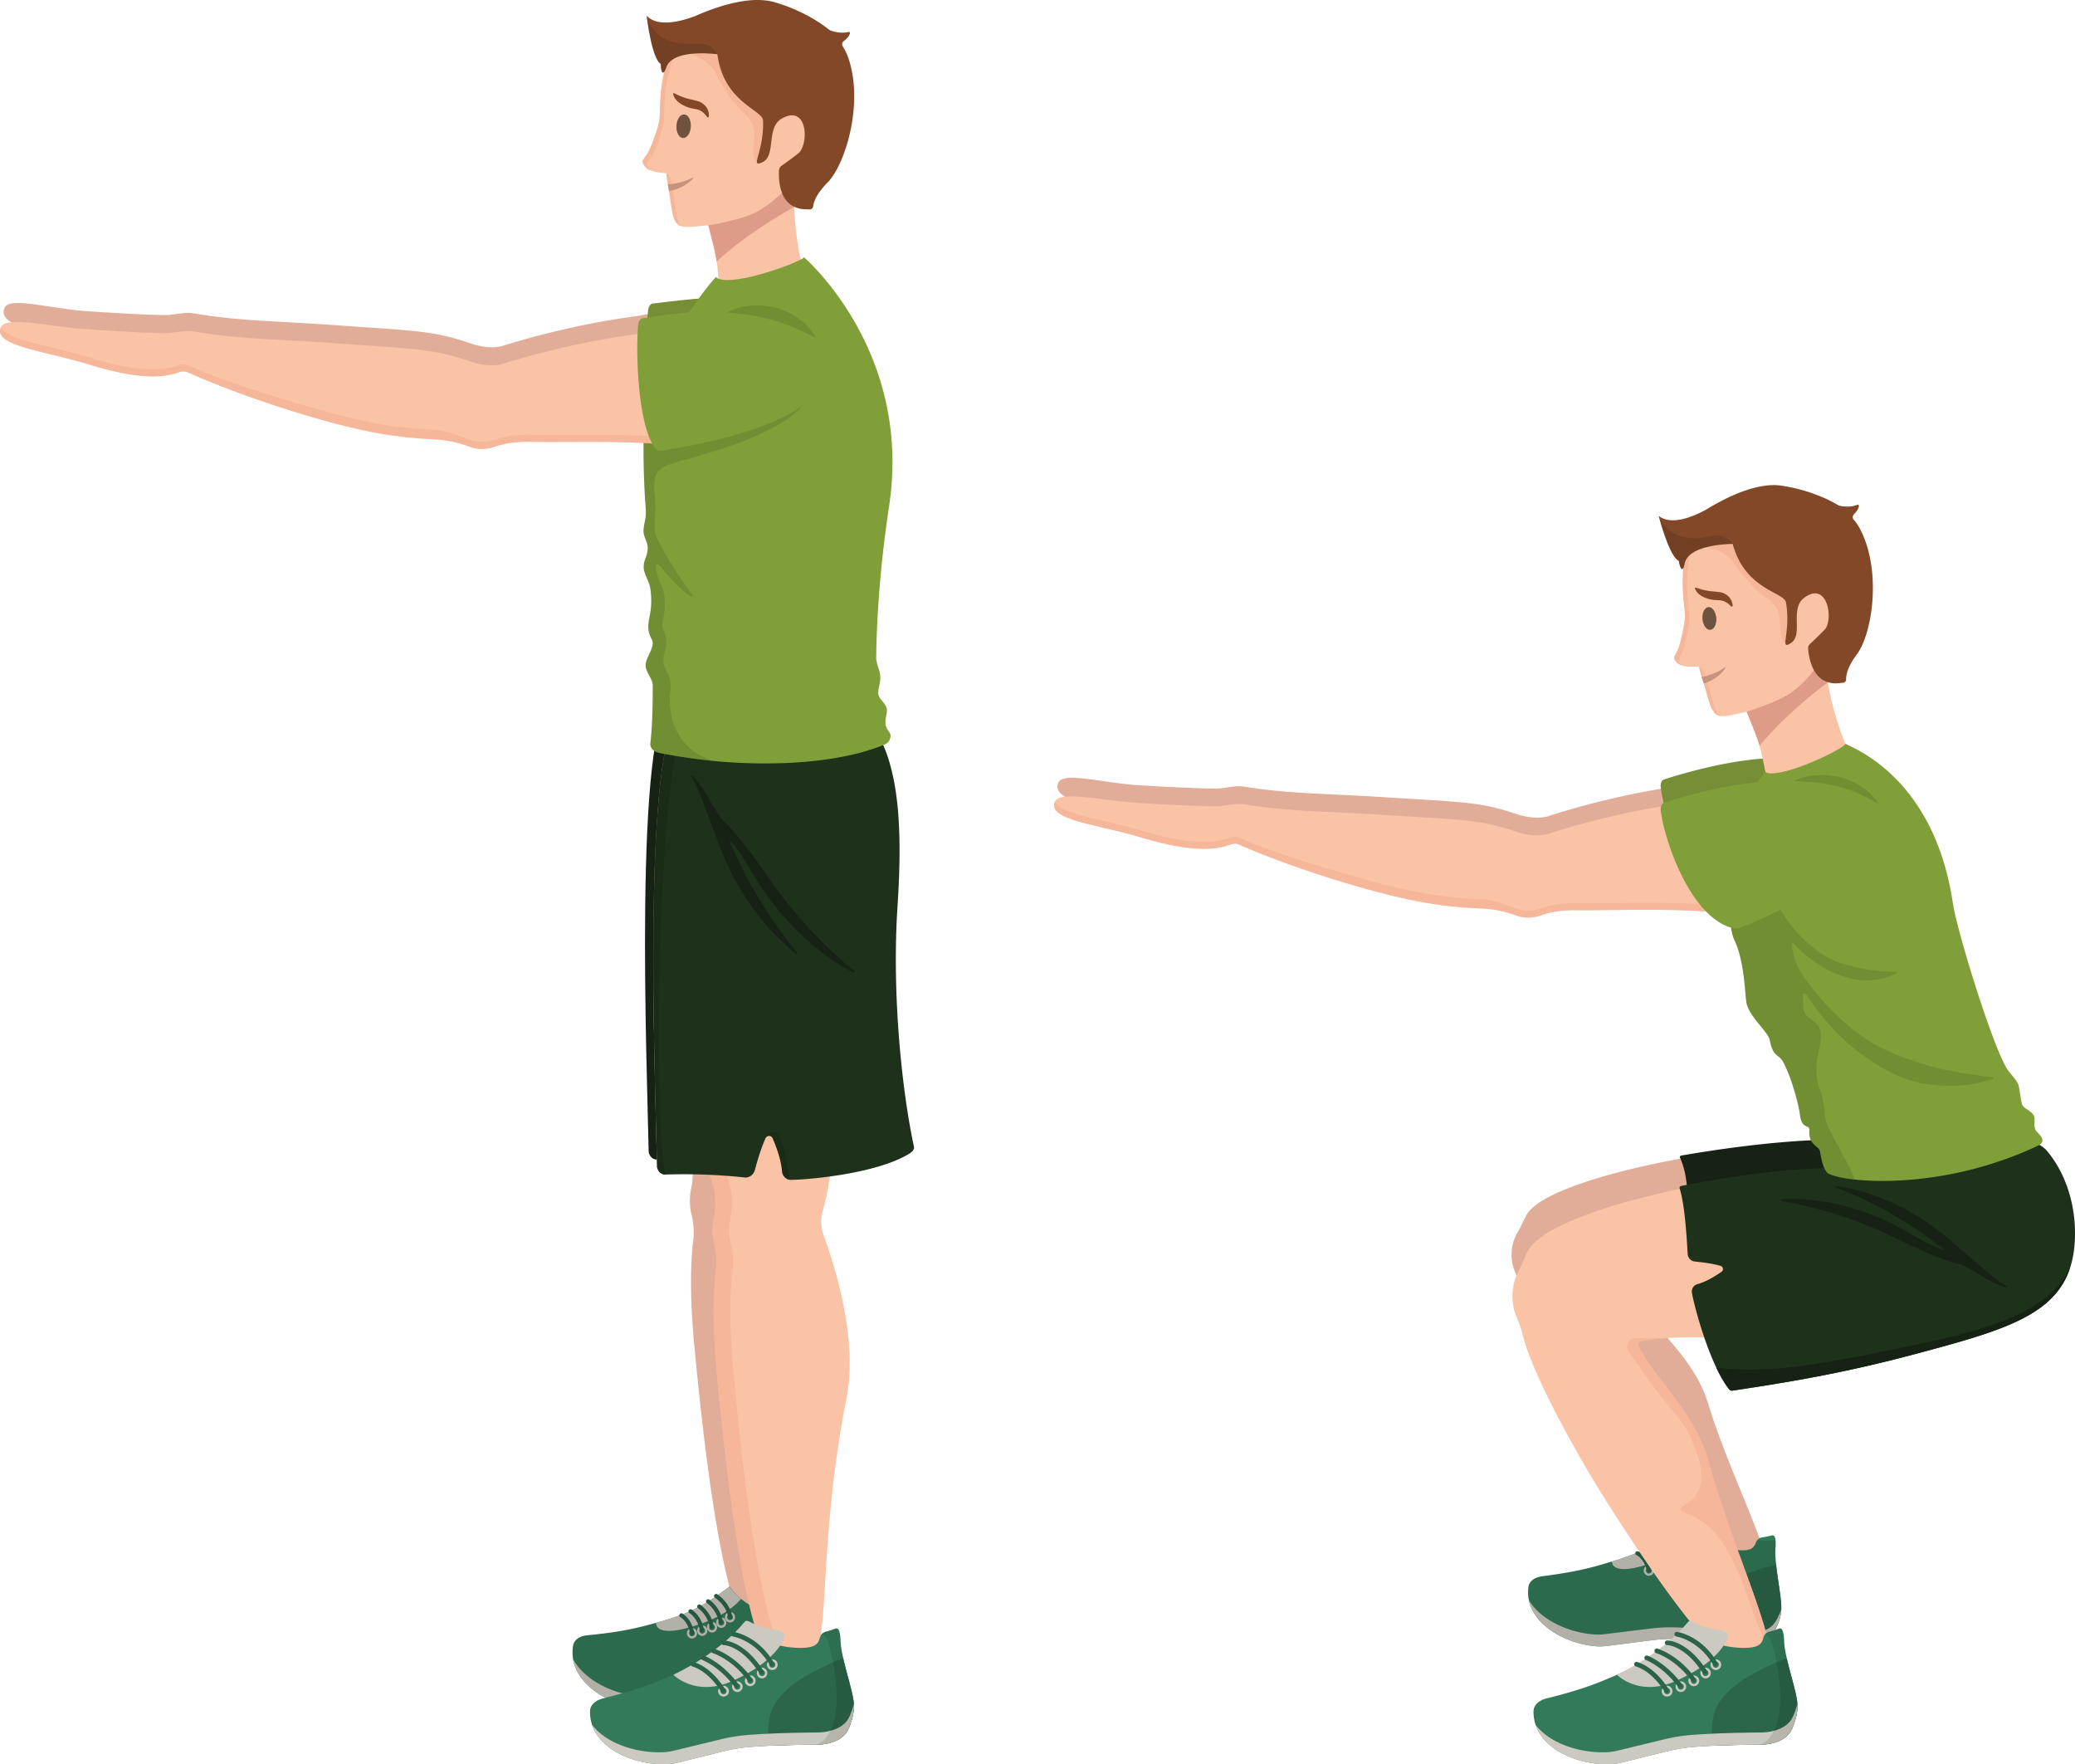 <?xml version="1.0" encoding="UTF-8"?>
<svg xmlns="http://www.w3.org/2000/svg" viewBox="0 0 3030.77 2576.43">
  <defs>
    <style>.cls-1{fill:#e2ad98;}.cls-2{fill:#337a5a;}.cls-3{fill:#cccac0;}.cls-4{fill:#2b664a;}.cls-5{fill:#2a6348;}.cls-6{opacity:0.13;}.cls-19,.cls-7{fill:#162314;}.cls-8{fill:#768e35;}.cls-9{fill:#fbc3a5;}.cls-10{fill:#efa68b;opacity:0.43;}.cls-11{fill:#de9c88;}.cls-12{fill:#6f5340;}.cls-13{fill:#c6927b;}.cls-14{fill:#824827;}.cls-15{fill:#1e311b;}.cls-16{fill:#809f39;}.cls-17,.cls-18{opacity:0.11;}.cls-19{opacity:0.46;}</style>
  </defs>
  <g id="Capa_2" data-name="Capa 2">
    <g id="Layer_1" data-name="Layer 1">
      <path class="cls-1" d="M3023.56,1776c-10.71,63.52-77.72,115.75-283.81,126.11-130.7,6.56-218.25-29.09-342.19-11.48-3.94.54-7,3.06-5.23,6.49a172.92,172.92,0,0,0,17,25.49c8,10.23,17.17,20.63,26.55,31.54,22.77,26.5,46.79,56.07,58.59,94.4,34.25,111.34,99.3,229.57,88.8,264.75a13.72,13.72,0,0,1-.85,2.24,12.78,12.78,0,0,1-6.63,6.76c-.78.34-1.56.61-2.38.92a32.67,32.67,0,0,1-13.12,1.73,46.76,46.76,0,0,1-11.52-2.24c-26.88-8.53-63.89-41.7-119-110-22-27.33-46.93-60.26-75.24-99.44-52.75-73.07-118.27-180.19-131.56-229.77a132.32,132.32,0,0,0-7.85-21.07l-1-2.18a64.9,64.9,0,0,1-3.46-8.94,64.62,64.62,0,0,1,4.21-48.49c.58-1.16,1.19-2.31,1.87-3.43,4.62-7.82,8.29-16.08,12.44-24.2,28.88-55.94,303.62-105.8,443.91-107.36.85,0,1.73,0,2.58,0,6.93-.07,13.52,0,19.71.2.51,0,1,0,1.49.07,140.16,4.18,208.53-28.41,250.2-31.54q11.88,16,25.25,32.59a182,182,0,0,1,11.76,16.31,58.2,58.2,0,0,1,7.34,9c2.41,3.5,4.86,7.44,7.31,11.76A220.74,220.74,0,0,1,3023.56,1776Z"></path>
      <path class="cls-2" d="M2601.76,2345.77c0,1.62,0,3.23-.08,4.84,0,.07,0,.13,0,.2,0,.64-.07,1.28-.13,1.91-.14,1.72-.37,3.43-.67,5.11a56.45,56.45,0,0,1-1.71,7.07q-.08.3-.18.6c-.5,1.62-1,3.15-1.65,4.73-.08.19-.15.38-.24.57-.24.58-.5,1.17-.76,1.74-.33.82-.71,1.61-1.05,2.39s-.67,1.47-1,2.2-.67,1.42-1,2.1c0,0,0,0,0,0-.35.7-.69,1.38-1,2s-.7,1.32-1.08,2a37,37,0,0,1-5.11,7.07c-.41.42-.83.82-1.26,1.22s-.88.79-1.34,1.18-1,.79-1.45,1.16-1,.71-1.57,1.05-1.26.76-1.91,1.14l-.32.19a0,0,0,0,1,0,0h0a0,0,0,0,1,0,0h0l-.1.05c-.76.39-1.56.79-2.39,1.17h0c-.21.1-.43.2-.66.29-.66.28-1.37.53-2.08.8h0l0,0a.13.13,0,0,1-.09,0c-.85.32-1.78.62-2.72.91l-1.86.49c-.76.2-1.52.39-2.28.56l-.78.14c-.51.11-1,.21-1.54.3s-1,.18-1.54.25c-1,.16-2.07.29-3.11.4l-.45,0-1.69.12c-.6,0-1.21.07-1.82.09l-.75,0-1.57,0h-.49a83.15,83.15,0,0,1-9.34-.54c-13.3-1.46-36.12-3.91-60.28-5.68-10.76-.8-21.81-1.48-32.4-1.88-2.4-.11-4.82-.16-7.22-.16h-.71c-.81,0-1.64,0-2.45,0H2439c-1.08,0-2.16,0-3.23.05l-1.35.06c-.69,0-1.37.05-2.05.08l-2,.09c-1.37.06-2.73.15-4.09.24-2.39.16-4.77.37-7.13.61s-4.73.52-7.07.82h0l-12.09,1.52-51.83,6.58c-2.43.31-4.84.55-7.29.69-1,.07-2,.1-3.06.11s-1.88,0-2.82,0c-.47,0-1,0-1.44-.07h0c-1.66-.11-3.3-.23-5-.4-.95-.09-1.89-.2-2.84-.32q-1.07-.12-2.13-.27c-.4,0-.77-.09-1.15-.15s-.76-.12-1.15-.2c-3.79-.58-7.59-1.33-11.36-2.27-.78-.17-1.51-.38-2.28-.56-1.5-.42-3-.8-4.52-1.26-.94-.29-1.89-.57-2.83-.87l-1.62-.51-4.44-1.55-.57-.19-1.07-.42c-.19-.08-.36-.15-.55-.21-2.9-1.12-5.77-2.35-8.57-3.66-1.42-.67-2.79-1.34-4.16-2l-1-.52-1-.55c-.35-.17-.69-.34-1-.53a10.87,10.87,0,0,1-1-.58c-.33-.17-.67-.35-1-.54s-.67-.37-1-.57l-.47-.28c-.49-.28-1-.56-1.47-.88l-1.93-1.19c-1.16-.74-2.31-1.49-3.45-2.27l-.52-.35c-1.17-.82-2.29-1.66-3.43-2.49s-2.35-1.8-3.47-2.73c-2.12-1.76-4.16-3.57-6.07-5.46q-.95-1-1.86-1.92c-.51-.52-1-1-1.46-1.57s-1-1.06-1.42-1.59-.92-1.06-1.35-1.6a70,70,0,0,1-6.31-9c-.32-.56-.64-1.11-.95-1.68s-.73-1.36-1.07-2c-.5-1-1-2.09-1.44-3.15-.13-.28-.26-.55-.37-.83a3.25,3.25,0,0,1-.18-.43l-.18-.43c-.13-.32-.26-.64-.38-1s-.24-.65-.34-1c-.2-.58-.41-1.15-.61-1.77a3.84,3.84,0,0,1-.13-.41c-.18-.59-.36-1.2-.53-1.82,0-.07,0-.14-.05-.21-.13-.49-.26-1-.38-1.47a1.46,1.46,0,0,0,0-.2,14,14,0,0,1-.38-1.65,56.54,56.54,0,0,1-.6-19.36c1.19-8.73,9.65-14.11,20.17-15.49,45.86-5.91,69.06-11.57,97.39-20.21,1.6-.48,3.14-.95,4.66-1.43l.1,0,.15,0,.23-.08.44-.16.16,0,.17-.07,6.65-2.09c2.77-.9,5.44-1.77,8-2.65q3.14-1,6.08-2.09l3.51-1.25q2.74-1,5.37-2l1.08-.41c.69-.26,1.37-.53,2-.81l.49-.19,1.67-.67,3.38-1.39c2.61-1.1,5.14-2.22,7.62-3.38l.35-.16,2.1-1c.93-.45,1.85-.89,2.76-1.35l.74-.37.18-.09c2.48-1.24,4.92-2.54,7.34-3.89l1.54-.86,2.6-1.5,1.38-.81h0l3-1.81c.93-.57,1.86-1.16,2.8-1.75l.07-.05,1.5-.95c.92-.61,1.85-1.21,2.78-1.84l2.44-1.64.55-.36c2-1.34,3.93-2.73,6-4.18h0l4.69-3.4.38-.27,2.79-2.08c2.17-1.62,4.39-3.31,6.69-5.07,1.14-.87,2.29-1.76,3.47-2.68l3.61-2.8s5.63,8.39,17.88,17.53a113.67,113.67,0,0,0,42.32,19.42l2.69.6.24,0,2.47.49c1.2.23,2.4.45,3.65.63,34,5.45,31.16-7.37,35.88-13.7a9,9,0,0,1,1.38-1.45,13.14,13.14,0,0,1,7-2.74,92.08,92.08,0,0,0,12.48-2.56c3-.81,5,.65,5.69,6.28a65,65,0,0,1,0,12.15c-.51,6.77,0,15.16,1,24.15C2596.34,2306,2601.23,2330.4,2601.76,2345.77Z"></path>
      <path class="cls-3" d="M2479.31,2241.65a99.36,99.36,0,0,1-15.94,15.16c-1.61,1.25-3.27,2.45-5,3.63q-3.8,2.64-7.92,5.08-2.6,1.53-5.31,3-3.93,2.13-8.15,4.15c-1.81.85-3.65,1.7-5.53,2.52-2.76,1.23-5.62,2.41-8.55,3.56-1.86.74-3.77,1.46-5.69,2.17q-4.17,1.53-8.54,3l-1,.32c-1.68.56-3.3,1.07-4.87,1.55-50.74,15.46-48.33-5.39-48.33-5.39l.1,0a.28.28,0,0,0,.11,0l.27-.08.44-.16.16,0c2.34-.73,4.61-1.46,6.82-2.16,2.77-.89,5.44-1.77,8-2.65q3.14-1,6.08-2.09l3.51-1.25q2.74-1,5.37-2l1.08-.41c.69-.26,1.37-.53,2-.81l.49-.19,1.67-.67,3.38-1.39c2.61-1.1,5.14-2.22,7.62-3.38l.35-.16h0c.71-.32,1.41-.65,2.1-1,.93-.45,1.85-.89,2.76-1.35l.75-.36a1,1,0,0,1,.17-.1c2.48-1.24,4.92-2.54,7.34-3.89l1.54-.86,2.6-1.5,1.38-.81h0l3-1.81c.93-.57,1.86-1.16,2.8-1.75l.07-.05,1.49-1c.92-.6,1.86-1.2,2.79-1.83s1.62-1.08,2.43-1.64h0l.55-.36c2-1.34,3.93-2.74,6-4.18h0l4.69-3.4.37-.28,2.8-2.07c2.17-1.62,4.39-3.31,6.69-5.07,1.14-.87,2.29-1.76,3.47-2.68l3.61-2.8S2467.06,2232.51,2479.31,2241.65Z"></path>
      <path class="cls-3" d="M2409.6,2286.22l-.5-.07a7.48,7.48,0,0,0-5.43,1.57.87.87,0,0,0-.11.09,7.47,7.47,0,0,0-2.74,5.1,7.62,7.62,0,0,0,6.77,8.32,8.25,8.25,0,0,0,.86,0,7.5,7.5,0,0,0,4.69-1.7,7.59,7.59,0,0,0-3.54-13.35Zm3,7.92a4.27,4.27,0,0,1-4.7,3.83,4.37,4.37,0,0,1-2.9-1.56,4.32,4.32,0,0,1-.94-3.17,4.19,4.19,0,0,1,.74-2,4.27,4.27,0,0,1,.81-.89,4.33,4.33,0,0,1,2.66-1c.17,0,.33,0,.48,0a4.24,4.24,0,0,1,2.09.8,4.36,4.36,0,0,1,1.78,3.33C2412.64,2293.74,2412.64,2293.94,2412.62,2294.14Z"></path>
      <path class="cls-3" d="M2429.25,2284.6a7.51,7.51,0,0,0-5.09-2.76h0a7.56,7.56,0,0,0-5.5,1.66,3.45,3.45,0,0,0-.28.26,7.47,7.47,0,0,0-2.45,4.84,7.59,7.59,0,0,0,1.67,5.57,7.5,7.5,0,0,0,5.1,2.75,6.19,6.19,0,0,0,.86,0,7.41,7.41,0,0,0,4.68-1.69,7.59,7.59,0,0,0,1.06-10.66Zm-1.57,5.22a4.27,4.27,0,0,1-4.7,3.84,4.3,4.3,0,0,1-2.9-1.57,4.35,4.35,0,0,1-.95-3.16,4.16,4.16,0,0,1,.35-1.31,4.24,4.24,0,0,1,1.21-1.58,4.12,4.12,0,0,1,2.66-1,3.89,3.89,0,0,1,.48,0,4.12,4.12,0,0,1,1.38.39,4.31,4.31,0,0,1,2.47,4.34Z"></path>
      <path class="cls-3" d="M2443.56,2279.23a7.49,7.49,0,0,0-5-2.75h-.08a7.43,7.43,0,0,0-5.54,1.66l-.19.16a7.48,7.48,0,0,0-2.54,4.94,7.6,7.6,0,0,0,6.77,8.32,8.06,8.06,0,0,0,.85,0,7.57,7.57,0,0,0,5.75-12.36Zm-1.58,5.22a4.34,4.34,0,0,1-1.55,2.9,4.23,4.23,0,0,1-3.15,1,4.28,4.28,0,0,1-2.89-1.57,4.32,4.32,0,0,1-.95-3.16,4.44,4.44,0,0,1,.45-1.53,4.14,4.14,0,0,1,1.1-1.37,4.27,4.27,0,0,1,2.66-1,4.1,4.1,0,0,1,.49,0,4.36,4.36,0,0,1,1.55.47,4,4,0,0,1,1.34,1.1A4.27,4.27,0,0,1,2442,2284.45Z"></path>
      <path class="cls-3" d="M2457.07,2272.11a7.56,7.56,0,0,0-5.08-2.77h0a7.44,7.44,0,0,0-5.53,1.67l-.24.21a7.42,7.42,0,0,0-2.5,4.89,7.6,7.6,0,0,0,6.77,8.32,8.06,8.06,0,0,0,.85,0,7.57,7.57,0,0,0,5.75-12.36Zm-1.58,5.22a4.29,4.29,0,0,1-8.54-.88,4.47,4.47,0,0,1,.39-1.41,4.33,4.33,0,0,1,1.17-1.49,4.18,4.18,0,0,1,2.66-1,2.61,2.61,0,0,1,.48,0,4,4,0,0,1,1.47.43,3.9,3.9,0,0,1,1.42,1.14A4.27,4.27,0,0,1,2455.49,2277.33Z"></path>
      <path class="cls-3" d="M2469.81,2263.8a7.59,7.59,0,0,0-4.5-2.65h0l-.61-.09a7.44,7.44,0,0,0-5.36,1.52,1.1,1.1,0,0,0-.18.14,7.6,7.6,0,0,0,4,13.42,8.25,8.25,0,0,0,.86,0,7.57,7.57,0,0,0,7.43-6.8A7.63,7.63,0,0,0,2469.81,2263.8Zm-1.59,5.24a4.29,4.29,0,0,1-4.7,3.83,4.34,4.34,0,0,1-2.9-1.57,4.29,4.29,0,0,1-.94-3.16,4.13,4.13,0,0,1,.85-2.16,4.07,4.07,0,0,1,.7-.74,4.27,4.27,0,0,1,2.66-1l.49,0a4.44,4.44,0,0,1,2.29,1,4.3,4.3,0,0,1,1.55,3.77Z"></path>
      <path class="cls-4" d="M2601.76,2345.77c0,1.62,0,3.23-.08,4.84,0,.07,0,.13,0,.2,0,.64-.07,1.28-.13,1.91s-.12,1.13-.18,1.69h0c-.14,1.15-.29,2.29-.49,3.42a56.45,56.45,0,0,1-1.71,7.07q-.08.3-.18.6c-.49,1.6-1,3.15-1.65,4.73-.08.19-.15.38-.24.57-.23.59-.46,1.17-.72,1.73-.37.83-.72,1.62-1.09,2.4s-.67,1.47-1,2.2-.67,1.42-1,2.1c0,0,0,0,0,0-.35.7-.69,1.38-1,2s-.7,1.32-1.08,2a37,37,0,0,1-5.11,7.07c-.41.42-.83.82-1.26,1.22s-.89.78-1.35,1.17-1,.79-1.44,1.17-1,.71-1.57,1.05-1.25.79-1.91,1.14l-.32.18h0s0,0,0,0h0l0,0-.1.05a21.23,21.23,0,0,1-2.39,1.17h0a6.62,6.62,0,0,1-.66.3c-.66.29-1.36.56-2.08.81l0,0a.13.13,0,0,1-.09,0c-.85.32-1.78.62-2.72.91l-1.86.49c-.76.2-1.52.39-2.28.56l-.78.15c-.51.11-1,.2-1.54.29s-1,.18-1.54.25c-1,.16-2.08.29-3.12.4l-.44,0-1.69.12c-.6,0-1.21.07-1.82.09h-.35l-2,0h-.48a78.54,78.54,0,0,1-9.32-.49c-13.32-1.48-36.11-3.92-60.3-5.7v0c-3.92-6.43-7.18-12-7.18-12s.43-2,1.57-5.43c5.93-18.35-4.12-61.46,117.1-93.31C2596.34,2306,2601.23,2330.4,2601.76,2345.77Z"></path>
      <path class="cls-3" d="M2601.68,2350.61c0,.07,0,.13,0,.2a60.8,60.8,0,0,1-2.51,14.09q-.08.3-.18.6c-.49,1.6-1,3.15-1.65,4.73-.08.19-.15.38-.24.57-.23.59-.46,1.17-.72,1.73-.37.83-.72,1.62-1.09,2.4s-.67,1.47-1,2.2-.67,1.42-1,2.1c0,0,0,0,0,0-.35.7-.69,1.38-1,2s-.7,1.32-1.08,2a37,37,0,0,1-5.11,7.07c-.41.42-.83.82-1.26,1.22s-.89.78-1.35,1.17-1,.79-1.44,1.17-1,.71-1.57,1.05-1.25.79-1.91,1.14l-.32.18h0s0,0,0,0h0l0,0-.1.05a21.23,21.23,0,0,1-2.39,1.17h0a6.62,6.62,0,0,1-.66.3c-.66.29-1.36.56-2.08.81l0,0a.13.13,0,0,1-.09,0c-.85.32-1.78.62-2.72.91l-1.86.49c-.76.2-1.52.39-2.28.56l-.78.15c-.51.11-1,.2-1.54.29s-1,.18-1.54.25c-1,.16-2.08.29-3.12.4l-.44,0-1.69.12c-.6,0-1.21.07-1.82.09h-.35l-2,0h-.48a78.54,78.54,0,0,1-9.32-.49c-13.32-1.48-36.11-3.92-60.3-5.7-10.76-.79-21.84-1.48-32.44-1.89-2.38-.1-4.79-.16-7.18-.18-1,0-2.1,0-3.16,0H2439l-3.24.06-1.34,0-2.05.08-2,.09c-1.36.06-2.72.15-4.09.24-2.39.17-4.76.37-7.13.61s-4.72.52-7.07.82h0l-12.09,1.53-51.8,6.62c-2.43.31-4.88.55-7.32.65-1,.07-2,.1-3.06.11s-1.88,0-2.82,0c-.47,0-1,0-1.44-.07h0c-1.66-.11-3.3-.23-5-.4-.95-.09-1.89-.2-2.84-.32-.71-.08-1.42-.18-2.13-.28-.4,0-.77-.08-1.15-.14s-.76-.12-1.15-.2a113.55,113.55,0,0,1-11.36-2.27c-.78-.17-1.51-.38-2.28-.56-1.5-.42-3-.8-4.52-1.26-.94-.29-1.89-.57-2.83-.87l-1.62-.52c-1.5-.51-3-1-4.44-1.54l-.57-.19-1.07-.42c-.19-.08-.36-.15-.55-.21-2.91-1.09-5.78-2.32-8.57-3.66-1.42-.64-2.79-1.31-4.16-2l-1-.52c-.34-.18-.67-.37-1-.54l-1-.54c-.34-.18-.67-.37-1-.57s-.67-.36-1-.55-.66-.37-1-.58l-.48-.27c-.49-.28-1-.56-1.47-.88l-1.93-1.19c-1.17-.71-2.31-1.5-3.45-2.27l-.52-.35c-1.17-.82-2.3-1.62-3.43-2.49s-2.35-1.8-3.47-2.73c-2.12-1.76-4.16-3.57-6.07-5.46l-1.87-1.92c-.51-.52-1-1-1.45-1.57s-1-1.06-1.42-1.59-.92-1.06-1.35-1.6a70,70,0,0,1-6.31-9c-.32-.56-.64-1.11-.95-1.68s-.73-1.36-1.07-2c-.51-1-1-2.09-1.45-3.15a8.67,8.67,0,0,1-.36-.83,3.25,3.25,0,0,1-.18-.43c-.06-.13-.11-.28-.17-.43-.13-.32-.27-.64-.39-1s-.24-.65-.34-1c-.2-.58-.41-1.15-.61-1.77a3.84,3.84,0,0,1-.13-.41c-.18-.59-.36-1.2-.53-1.82,0-.07,0-.14-.05-.21-.13-.49-.26-1-.38-1.47a1.46,1.46,0,0,0,0-.2,14,14,0,0,1-.38-1.65c17.15,29.08,58.67,47.88,96.51,50.26a81.17,81.17,0,0,0,15.05-.64l65.65-8a240,240,0,0,1,39.23-1.69c9,.34,18.34.89,27.58,1.52,26.88,1.84,52.92,4.54,67.64,6.17,8.77,1,17.69.85,26.08-1.28,18.51-4.73,22.93-14.41,28.93-27.46C2600.35,2354,2601,2352.31,2601.68,2350.61Z"></path>
      <path class="cls-5" d="M2409.15,2296.47a2.22,2.22,0,0,1-.51.06,3,3,0,0,1-3.09-2.36c-.22-1-.46-2-.73-2.94-.34-1.24-.73-2.41-1.15-3.51-.24-.67-.51-1.33-.8-1.95-4.82-11-12.45-14.57-12.54-14.62a3,3,0,0,1-1.77-2.5,2.82,2.82,0,0,1,.28-1.44,3.08,3.08,0,0,1,4-1.45c.1,0,.53.25,1.21.64,2.83,1.66,10,6.67,14.59,17.5.31.75.63,1.52.91,2.32q.69,1.89,1.26,4c.23.88.46,1.81.66,2.75A3,3,0,0,1,2409.15,2296.47Z"></path>
      <path class="cls-5" d="M2423.41,2291.32a3,3,0,0,1-.52.07,3,3,0,0,1-3.09-2.38c-.09-.47-.2-.93-.32-1.39-.34-1.36-.72-2.65-1.15-3.87-.33-1-.7-1.92-1.1-2.82-5-11.67-13.55-16.2-13.66-16.25a3.05,3.05,0,0,1-1.5-1.82h0a2.9,2.9,0,0,1,.24-2.2,3.08,3.08,0,0,1,4.12-1.23c.1,0,.54.28,1.24.73h0a41.3,41.3,0,0,1,15.24,18.6c.42,1,.82,2,1.19,3.07s.78,2.38,1.1,3.65c.21.76.39,1.53.56,2.33A3,3,0,0,1,2423.41,2291.32Z"></path>
      <path class="cls-5" d="M2437.87,2286a3.15,3.15,0,0,1-3.61-2.31c-.11-.54-.24-1.08-.37-1.6a39,39,0,0,0-1.16-3.75c-.38-1.06-.81-2.1-1.26-3.09a43.63,43.63,0,0,0-15.23-18,3,3,0,0,1-1-1.06,2.92,2.92,0,0,1,0-3,3.11,3.11,0,0,1,4.19-1c.1.07.57.35,1.3.86h0a49.63,49.63,0,0,1,16.28,19.68,39.14,39.14,0,0,1,1.54,3.8,38.4,38.4,0,0,1,1.15,3.72c.2.73.38,1.48.54,2.24A3,3,0,0,1,2437.87,2286Z"></path>
      <path class="cls-5" d="M2451.21,2278.49a2.22,2.22,0,0,1-.51.06,3,3,0,0,1-3.09-2.36c-.09-.39-.17-.77-.27-1.15a33.16,33.16,0,0,0-1.14-3.82c-.31-.93-.67-1.83-1-2.69a45.59,45.59,0,0,0-16.16-19.22,2.88,2.88,0,0,1-.93-.87h0a2.9,2.9,0,0,1-.08-3.21,3.09,3.09,0,0,1,4.2-1c.09.05.49.29,1.1.71h0a51.56,51.56,0,0,1,17.18,20.56c.55,1.22,1.07,2.49,1.53,3.82s.8,2.42,1.13,3.7c.16.63.32,1.28.46,1.94A3,3,0,0,1,2451.21,2278.49Z"></path>
      <path class="cls-5" d="M2464.83,2271a2.24,2.24,0,0,1-.52.06,3,3,0,0,1-3.08-2.36c-.2-.92-.43-1.81-.7-2.69a33.41,33.41,0,0,0-1.19-3.41q-.45-1.09-1-2.13c-6-12.49-17.53-19.15-17.67-19.22a2.83,2.83,0,0,1-.91-.8,2.91,2.91,0,0,1-.2-3.27,3.1,3.1,0,0,1,4.18-1.07c.09.05.47.27,1.08.66h0a54.78,54.78,0,0,1,18.5,20.06,46.16,46.16,0,0,1,1.94,4.33h0a42.29,42.29,0,0,1,1.36,4.12c.18.72.36,1.44.52,2.19A3,3,0,0,1,2464.83,2271Z"></path>
      <path class="cls-6" d="M2601.76,2345.77c0,1.62,0,3.23-.08,4.84,0,.07,0,.13,0,.2,0,.64-.07,1.28-.13,1.91-.14,1.72-.37,3.43-.67,5.11a56.45,56.45,0,0,1-1.71,7.07q-.08.3-.18.6c-.49,1.6-1,3.15-1.65,4.73-.08.19-.15.38-.24.57-.23.59-.46,1.17-.72,1.73-.37.83-.72,1.62-1.09,2.4s-.67,1.47-1,2.2-.67,1.42-1,2.1c0,0,0,0,0,0-.35.7-.69,1.38-1,2s-.7,1.32-1.08,2a37,37,0,0,1-5.11,7.07c-.41.42-.83.82-1.26,1.22s-.88.79-1.34,1.18-1,.79-1.45,1.16-1,.71-1.57,1.05-1.25.79-1.91,1.14l-.32.19a0,0,0,0,1,0,0h0l0,0-.1.05a21.23,21.23,0,0,1-2.39,1.17h0c-.21.1-.43.2-.66.29-.66.29-1.36.56-2.08.81l0,0a.13.13,0,0,1-.09,0c-.85.32-1.78.62-2.72.91l-1.86.49c-.76.2-1.52.39-2.28.56l-.78.15c-.51.11-1,.2-1.54.29s-1,.18-1.54.25c-1,.16-2.07.29-3.11.4l-.45,0-1.69.12c-.6,0-1.21.07-1.82.09l-.75,0-1.57,0h-.49a78.54,78.54,0,0,1-9.32-.49c-13.32-1.48-36.11-3.92-60.3-5.7-10.76-.79-21.84-1.48-32.44-1.89-2.38-.1-4.79-.16-7.18-.18-1,0-2.1,0-3.16,0H2439l-3.24.06-1.34,0-2.05.08-2,.09c-1.37.06-2.73.15-4.09.24-2.39.17-4.76.37-7.13.61s-4.72.52-7.07.82h0l-12.09,1.52-51.8,6.62c-2.43.31-4.88.55-7.32.65-1,.07-2,.1-3.06.11s-1.88,0-2.82,0c-.47,0-1,0-1.44-.07h0c-1.66-.11-3.3-.23-5-.4-.95-.09-1.89-.2-2.84-.32q-1.07-.12-2.13-.27c-.4,0-.77-.09-1.15-.15s-.76-.12-1.15-.2a113.55,113.55,0,0,1-11.36-2.27c-.78-.17-1.51-.38-2.28-.56-1.5-.42-3-.8-4.52-1.26-.94-.29-1.89-.57-2.83-.87l-1.62-.51-4.44-1.55-.57-.19-1.07-.42c-.19-.08-.36-.15-.55-.21-2.91-1.09-5.78-2.32-8.57-3.66-1.42-.64-2.79-1.31-4.16-2l-1-.52c-.34-.18-.67-.37-1-.54l-1-.54c-.34-.18-.67-.37-1-.57s-.67-.36-1-.55-.67-.37-1-.57l-.47-.28c-.49-.28-1-.56-1.47-.88l-1.93-1.19c-1.17-.71-2.31-1.5-3.45-2.27l-.52-.35c-1.17-.82-2.3-1.62-3.43-2.49s-2.35-1.8-3.47-2.73c-2.12-1.76-4.16-3.57-6.07-5.46l-1.87-1.92c-.51-.52-1-1-1.45-1.57s-1-1.06-1.42-1.59-.92-1.06-1.35-1.6a70,70,0,0,1-6.31-9c-.32-.56-.64-1.11-.95-1.68s-.73-1.36-1.07-2c-.51-1-1-2.09-1.45-3.15a8.67,8.67,0,0,1-.36-.83,3.25,3.25,0,0,1-.18-.43l-.18-.43c-.13-.32-.26-.64-.38-1s-.24-.65-.34-1c-.2-.58-.41-1.15-.61-1.77a3.84,3.84,0,0,1-.13-.41c-.18-.59-.36-1.2-.53-1.82,0-.07,0-.14-.05-.21-.13-.49-.26-1-.38-1.47a1.46,1.46,0,0,0,0-.2,14,14,0,0,1-.38-1.65,56.54,56.54,0,0,1-.6-19.36c1.19-8.73,9.65-14.11,20.17-15.49,45.86-5.91,69.06-11.57,97.39-20.21,1.6-.48,3.14-.95,4.66-1.43l.1,0a.28.28,0,0,0,.11,0l.27-.08.44-.16.16,0,.17-.07,6.65-2.09c2.77-.9,5.44-1.77,8-2.65q3.14-1,6.08-2.09l3.51-1.25q2.74-1,5.37-2l1.08-.41c.69-.26,1.37-.53,2-.81a2.82,2.82,0,0,1,.28-1.44,3.08,3.08,0,0,1,4-1.45c.1,0,.53.25,1.21.64,2.61-1.1,5.14-2.22,7.62-3.38l.35-.16h0a2.9,2.9,0,0,1,.24-2.2,3.08,3.08,0,0,1,4.12-1.23c.1,0,.54.28,1.24.73l.18-.09c2.48-1.24,4.92-2.54,7.34-3.89a2.92,2.92,0,0,1,0-3,3.11,3.11,0,0,1,4.19-1c.1.07.57.35,1.3.86h0l3-1.81c.93-.57,1.86-1.16,2.8-1.75l.07-.05,1.49-1a2.9,2.9,0,0,1-.08-3.21,3.09,3.09,0,0,1,4.2-1c.09.05.49.29,1.1.71h0l.55-.36c2-1.34,3.93-2.74,6-4.18h0a2.91,2.91,0,0,1-.2-3.27,3.1,3.1,0,0,1,4.18-1.07c.09.05.47.27,1.08.66l2.8-2.07c2.17-1.62,4.39-3.31,6.69-5.07,1.14-.87,2.29-1.76,3.47-2.68l3.61-2.8s5.63,8.39,17.88,17.53a113.67,113.67,0,0,0,42.32,19.42l2.69.6.24,0,2.47.49c1.2.23,2.4.45,3.65.63,34,5.45,31.16-7.37,35.88-13.7,12.72,1.72,21,1.24,26.52-.47a65,65,0,0,1,0,12.15c-.51,6.77,0,15.16,1,24.15C2596.34,2306,2601.23,2330.4,2601.76,2345.77Z"></path>
      <path class="cls-7" d="M2454.08,1691.1a119.64,119.64,0,0,1,7.55,24.74,230.55,230.55,0,0,1,3.37,30.21l4.42,17.31,278.47-26.68V1606.52l-45.28,58.14s-81.46-5.52-246.32,22.81C2452.25,1688.17,2454.08,1691.1,2454.08,1691.1Z"></path>
      <path class="cls-1" d="M2735.68,1162.65c-75.49-120-172.36-30.67-287.22-14.21-70.59,10.11-138.13,27.75-186.71,43.33-13.62,4.36-31.78,2-45.59-2.59-55.73-18.55-76.52-17.44-195.41-25-85.79-5.49-137.64-4.83-200-14.88-11.45-1.84-14.16-1.49-37.47,2,0,0-14.6,1.76-117.66-4.38-56.28-3.36-112.87-20.67-119.91-3.73-11.17,26.85,57,34.67,121.3,54,51.93,15.6,97.71,22.6,130.32,10.22a16.75,16.75,0,0,1,12.78.31c41.52,18.33,114.38,45.49,196.41,67.66,64.67,17.47,108.94,23.61,155.91,25.43a164.37,164.37,0,0,1,51.41,10.07,52.26,52.26,0,0,0,36,.24c16.6-6,34.25-7.9,51.8-7.72,50.26.54,113.25-2.59,180.86,1.33C2670.1,1315.6,2788.89,1247.24,2735.68,1162.65Z"></path>
      <path class="cls-8" d="M2430.4,1138.32c-4.25,1.35-5.12,6.9-4.71,11.06,3.62,36.61,40.91,155.46,104.87,172a18.56,18.56,0,0,0,11.15-.67c31.4-11.88,194.21-77.88,166-159.49C2674,1063.73,2474.38,1124.32,2430.4,1138.32Z"></path>
      <path class="cls-9" d="M2694.79,1204.77c4.93,28.82-22.73-52.92-51.55-48-25,4.21-54.92-3.61-64-26.21l-5-24.19q-1.83-8.71-4.28-17.23c-2.11-7.28-4.59-14.41-7.41-21.45l-34.29-85.44a68.67,68.67,0,0,1-4.79-20.83c0-.37,0-.71-.07-1.09a69.25,69.25,0,0,1,133.42-29.66c.24.57.45,1.12.65,1.7.14.37.27.78.41,1.15a72.64,72.64,0,0,1,3,11.32l2.48,14.65c.2,1.29.44,2.61.65,4,1.69,10.77,3.5,21.81,5.6,33.1,7.41,39.76,19,82.85,46.09,130.36Z"></path>
      <path class="cls-9" d="M3026.41,1807.49c.14,81-57.94,150.92-285.4,163.73-99.68,5.65-174.27-16.24-259.06-18.21-15-.34-30.25-.07-46,1.09-8.67.61-17.51,1.49-26.55,2.71-3.5.48-7,1-10.53,1.57-4,.64-7,3.43-5.23,7.27,23.24,49.24,81.46,94.38,102.15,169.58,1.23,4.49,2.52,9,3.84,13.53,5.07,17.5,10.67,35.07,16.55,52.47,9.38,27.94,19.38,55.33,28.79,81.09,5.4,14.82,10.6,29.09,15.39,42.58,8.74,24.68,16.05,46.77,20.57,65,.2.91.44,1.83.64,2.75.34,1.43.65,2.82.92,4.18a142.16,142.16,0,0,1,3,18.86c1.09,13.49-1.26,22.6-8.36,26-13.94,6.76-31.2,2.72-54.38-16.07-10-8.13-21.17-19-33.64-33-20.63-23.07-44.86-54.54-73.68-95.83-18-25.8-37.76-55.43-59.58-89.25-52.74-81.8-118.26-201.73-131.55-257.26a162.39,162.39,0,0,0-8.87-26,80.18,80.18,0,0,1-6.29-28.64,77.17,77.17,0,0,1,1.57-18.73,70.51,70.51,0,0,1,4.48-14.61c.27-.78.65-1.57,1-2.35.58-1.29,1.19-2.58,1.87-3.8,4.62-8.77,8.25-18,12.43-27.09,17-36.94,119.6-71.54,229.67-94.07,87-17.77,178.69-28,236.54-26,.51,0,1,0,1.49,0,1.57,0,3.09.1,4.62.14,185.39,5.13,243.2-62.09,281.33-23.9a58.2,58.2,0,0,1,7.34,9c2.41,3.5,4.86,7.44,7.31,11.76a220.74,220.74,0,0,1,24.84,69.87c.44,2.31.82,4.65,1.12,7A182.44,182.44,0,0,1,3026.41,1807.49Z"></path>
      <path class="cls-10" d="M2585.43,2415.71a142.16,142.16,0,0,0-3-18.86c-.27-1.36-.58-2.75-.92-4.18-.2-.92-.44-1.84-.64-2.75-4.52-18.25-11.83-40.34-20.57-65-4.79-13.49-10-27.76-15.39-42.58-9.73-26.63-20.06-55-29.72-83.91-1-2.93-2-5.85-2.93-8.79-1.73-5.28-3.45-10.57-5.11-15.87-.36-1.12-.7-2.25-1-3.37q-2-6.4-3.91-12.81c-.65-2.17-1.3-4.34-1.93-6.5-1.55-5.29-3.08-10.57-4.53-15.84-20.69-75.2-78.91-120.34-102.15-169.58-1.81-3.84,1.25-6.63,5.23-7.27,3.53-.58,7-1.09,10.53-1.57,9-1.22,17.88-2.1,26.55-2.71h-46.7a12.47,12.47,0,0,0-10.25,19.56c18.34,26.68,41.5,60.51,71.88,96,12,13.94,19.43,29.58,27.08,51.72,1,3.55,22.08,52.18-14.25,74.58-15.51,9.57-7.28,10.87,3.52,15.64,34.7,15.33,51.38,40.83,67.28,75.28,15.56,33.7,28,75.87,48,124.07A25.43,25.43,0,0,0,2585.43,2415.71Z"></path>
      <path class="cls-11" d="M2669.64,996.58c-37.21,28-71.53,59-99.64,92.54-2.11-7.28-4.59-14.41-7.41-21.45l-34.29-85.44a68.67,68.67,0,0,1-4.79-20.83c0-.37,0-.71-.07-1.09,40.82-5.87,86.83-15.8,134.07-28,.14.37.27.78.41,1.15a72.64,72.64,0,0,1,3,11.32l2.48,14.65c.2,1.29.44,2.61.65,4C2665.73,974.25,2667.54,985.29,2669.64,996.58Z"></path>
      <path class="cls-9" d="M2686.45,876.64a358.41,358.41,0,0,1-6.84,41.13c-9.31,39.43-35.11,70.28-54.6,86.78-5.71,4.86-15,13-38.39,22-18.58,7.13-29.27,12.71-63.81,18.83a30.22,30.22,0,0,1-9.65.38c-.44-.1-.95-.19-1.36-.26s-.6-.15-.91-.25a9.54,9.54,0,0,1-1.42-.5c-.35-.13-.63-.26-.95-.41a15.13,15.13,0,0,1-4.83-3.91,20.87,20.87,0,0,1-1.6-2.21c-4.14-6.47-6.75-16.91-10.89-31.23-.25-.82-.47-1.64-.75-2.49-.48-1.7-1-3.44-1.55-5.24-.91-2.93-1.89-6-2.93-9.24-1.14-3.5-2.87-9.78-3.85-13.56-.54-1.86-.85-3.09-.85-3.09-4.92.41-16.25,1-24.07-1.14-5-1.32-14.45-8.52-11.36-13.94,7-12.37,8.93-20.76,12.59-39.18,1.86-9.21,3.25-17.6,2.24-26.87-.79-7.35-1.89-17.7-1.92-18.55-2.72-31.64-.13-59.33,7.47-82a109.43,109.43,0,0,1,13.6-28.08c.56-.88,1.19-1.76,1.79-2.61,17.42-23.91,44.1-37.1,79.4-36.53,1.73,0,3.44.06,5.14.13s3.31.12,4.95.22c4.86.25,9.56.6,14.07,1.16l2.84.32c4.19.54,8.23,1.2,12.08,2q3.16.62,6.15,1.32c.82.19,1.61.41,2.43.6a137.33,137.33,0,0,1,19.18,6.34s.09,0,.12.06C2685.54,760.94,2693.11,818.32,2686.45,876.64Z"></path>
      <path class="cls-10" d="M2627.85,736.56c-16.25-5.77-36.12-9.12-60.25-9.5-35.3-.53-62,12.62-79.39,36.56-.63.82-1.27,1.71-1.83,2.59a110.84,110.84,0,0,0-13.6,28.07c-7.6,22.71-10.15,50.41-7.47,82,0,.86,1.13,11.2,2,18.55,1,9.28-.72,19.49-2.4,28.71-2.75,15.17-4.82,23.68-11.47,36.24a16.16,16.16,0,0,0-1.45,3.66c-.7,2.84,3.75,7.22,5.26,8.83-5-1.32-14.45-8.52-11.36-13.94,7-12.37,8.93-20.76,12.59-39.18,1.86-9.21,3.25-17.6,2.24-26.87-.79-7.35-1.89-17.7-1.92-18.55-2.72-31.64-.13-59.33,7.47-82a109.43,109.43,0,0,1,13.6-28.08c.56-.88,1.19-1.76,1.79-2.61,17.42-23.91,44.1-37.1,79.4-36.53,1.73,0,3.44.06,5.14.13s3.31.12,4.95.22c4.86.25,9.56.6,14.07,1.16l2.84.32c4.19.54,8.23,1.2,12.08,2q3.16.62,6.15,1.32c.82.19,1.61.41,2.43.6A137.33,137.33,0,0,1,2627.85,736.56Z"></path>
      <path class="cls-12" d="M2487.38,904.3c.84,8.78,5.71,15.42,10.88,14.83s8.7-8.18,7.86-17-5.7-15.41-10.88-14.83S2486.55,895.52,2487.38,904.3Z"></path>
      <path class="cls-12" d="M2497.63,919.83a7.56,7.56,0,0,1-4.75-1.84c-3.3-2.68-5.6-7.77-6.16-13.63-.86-9.12,2.92-17.05,8.45-17.67a7.34,7.34,0,0,1,5.46,1.8c3.29,2.67,5.6,7.77,6.15,13.62.87,9.12-2.92,17-8.44,17.68A5.63,5.63,0,0,1,2497.63,919.83ZM2495.87,888a5.07,5.07,0,0,0-.55,0c-4.81.55-8.08,7.83-7.28,16.24.52,5.43,2.69,10.3,5.67,12.72a6,6,0,0,0,4.48,1.52c4.81-.55,8.07-7.84,7.28-16.24-.52-5.43-2.69-10.31-5.68-12.72A6.24,6.24,0,0,0,2495.87,888Z"></path>
      <path class="cls-10" d="M2513.14,1045.79l-1.32-.24a8.24,8.24,0,0,1-.92-.24c-.48-.14-1-.34-1.43-.51l-.95-.41a15,15,0,0,1-4.82-3.91,22.18,22.18,0,0,1-1.6-2.24c-4.15-6.46-6.76-16.89-10.91-31.2-.24-.81-.48-1.63-.75-2.51-.44-1.7-1-3.43-1.53-5.2-.13-.44-.27-.88-.41-1.33q-1.22-3.82-2.54-8c-.11-.34-.24-.78-.41-1.26-1.23-4.07-3.43-12-4.28-15.36a13.06,13.06,0,0,1,7.1,7.48c.85,2.28,1.66,4.52,2.45,6.69.61,1.7,1.18,3.4,1.73,5,.41,1.26.81,2.48,1.15,3.71.65,1.9,1.23,3.74,1.77,5.54C2502.57,1025.16,2505.09,1040,2513.14,1045.79Z"></path>
      <path class="cls-13" d="M2493.7,996.34a47.88,47.88,0,0,1-5.2,1.66q-1.22-3.82-2.54-8c-.11-.34-.24-.78-.41-1.26,1.73-.34,3.5-.74,5.27-1.19a88.53,88.53,0,0,0,29.39-13.45C2523.17,972.14,2513.14,989,2493.7,996.34Z"></path>
      <path class="cls-9" d="M2713.18,1723.07v0c-.75-1.46-17.84-36.16-45.41-84,0,0,0,0,0-.07-25.93-44.89-61-101.34-100.49-152.73-14.58-19-14-70.17-24-94.58-6.08-14.71-11.11-28.37-15.26-41.08-12.57-38.71-16.68-68.72-14.95-93.49.1-1.43.24-2.83.38-4.22,5.33-53.52,38.64-82.28,71.16-123.5a326.86,326.86,0,0,0,27.05-39.22c15.16-26.13,47.78-21.54,82.82-2.51C2745,1115,2800.59,1172.48,2816.29,1211c42.27,103.72,44.14,248.7,162.61,460.94q7.24,13,15.09,26.33C3049.8,1793,2713.18,1723.07,2713.18,1723.07Z"></path>
      <path class="cls-14" d="M2530.74,884.39a1.47,1.47,0,0,1-2.55,1,28,28,0,0,0-9.85-7.24,23.13,23.13,0,0,0-6.32-1.52l-3.6-.16-4.56-.29a47.84,47.84,0,0,1-17.89-5.41,35.25,35.25,0,0,1-4.1-2.79,20.58,20.58,0,0,1-5.68-7.23c-2.59-5.4,3.15-.86,13.29,1.06,6.89,1.68,10.34,1.57,15.69,2.17l4,.41,2.35.34c.88.16,1.76.24,2.62.48a23.43,23.43,0,0,1,9.55,4.95A20.5,20.5,0,0,1,2530.74,884.39Z"></path>
      <path class="cls-10" d="M2588.94,822.56l-39.6-19.18,4.46-2.51L2530.75,774l-41.38,18.17-4.77,6.68c-2.2-.64.46-1.38,19.71,3.66a49.84,49.84,0,0,1,28.42,20.13c10.34,15.06,28.42,38.19,50.44,52.73,4.94,3.26,10.92,10.27,13.14,15.76,3.34,8.26,3.29,14.13,3.91,28.07.37,8.17,2.22,18.92,9.49,22.67,6-2.66,11.77-73.31,11.77-73.31Z"></path>
      <path class="cls-14" d="M2712.29,955.39c-13.45,17.94-16,30-15.8,36.77a4.89,4.89,0,0,1-4.59,4.93c-5.74.37-13.15,2.51-24-1.5-21.58-7.92-26-36.87-26.92-48.05a8.85,8.85,0,0,1,2.82-7.24c3.91-3.6,11.42-10.67,21-20.36,13.73-13.9,5.1-72.39-29.33-47.14-22.15,16.28-.78,54.14-19.71,66.38-17.74,11.48.65-15-7.2-59.58-2.55-14.58-57.13-18-76.5-80.78-.44-1.46-.88-2.92-1.29-4.45,0,0-64.74-.31-70.21,28.92-2.52,13.22-6.6,7.88-8.53-4.32-14-5.78-29.37-65.69-29.37-65.69,18.73,15.33,52.47.2,69-8.87,3.06-1.87,6.29-3.81,9.65-5.74h0c28.95-16.62,68.41-34.09,100.46-29.43,32.69,4.75,62.32,16.21,81.83,27.83a15.23,15.23,0,0,0,4.93,1.87c5.84,1,15.46,1.87,24.23-1.73a1.69,1.69,0,0,1,2.38,1.63c-.24,2.51-1.67,6.73-7.24,12.23a5.79,5.79,0,0,0-.34,7.89,70.16,70.16,0,0,1,8.63,12.43C2749.07,832.53,2734.79,925.45,2712.29,955.39Z"></path>
      <path class="cls-2" d="M2624.14,2504.07c-.31,1.7-.68,3.4-1.16,5.1-.2.81-.47,1.66-.75,2.48s-.54,1.73-.81,2.58c-2,6.46-4.08,12.1-7.72,17a30.51,30.51,0,0,1-2.41,2.79,23.8,23.8,0,0,1-2.85,2.65c-.68.57-1.43,1.08-2.18,1.63h0c-.78.51-1.57,1-2.42,1.56h0c-.85.51-1.77,1-2.72,1.46a.16.16,0,0,1-.13.07c-.82.41-1.74.85-2.69,1.26-.61.24-1.22.51-1.87.75-1,.37-2,.78-3.06,1.08a57.17,57.17,0,0,1-6.32,1.7c-2.1.44-4.25.82-6.42,1.09-3.4.41-6.8.58-10.23.65-7.75,0-18.59.13-31,.37-9.89.2-20.76.54-31.91,1s-22.67,1.09-33.68,2c-5,.34-10,.92-14.88,1.63q-4.9.72-9.79,1.63c-4.9.92-9.72,2-14.51,3.16h0l-65.08,16.08c-2.48.61-4.93,1.15-7.44,1.6a64.44,64.44,0,0,1-7.58.88h0c-3.44.17-6.87.27-10.37.17-.81,0-1.6,0-2.41-.07-4-.17-8-.47-12-1-.81-.07-1.6-.21-2.41-.31-1.63-.24-3.23-.44-4.83-.75s-3.19-.58-4.75-.88-3.17-.71-4.8-1.05c-.81-.17-1.56-.41-2.34-.58q-4.7-1.23-9.28-2.76c-1.53-.51-3-1.05-4.52-1.59-.78-.27-1.49-.58-2.24-.85s-1.5-.58-2.21-.89-1.46-.61-2.18-.95a18.07,18.07,0,0,1-2.17-.95c-.71-.3-1.43-.64-2.11-1-1.29-.62-2.58-1.26-3.84-1.91-.2-.1-.41-.2-.58-.3-1.29-.72-2.58-1.43-3.84-2.18s-2.61-1.56-3.9-2.38a88.56,88.56,0,0,1-9-6.66,20,20,0,0,1-1.7-1.43c-1.13-1-2.21-1.93-3.23-3a67,67,0,0,1-12-15.23,16.87,16.87,0,0,1-.92-1.63,15.44,15.44,0,0,1-1-1.94c-.27-.57-.58-1.15-.85-1.76a1.46,1.46,0,0,1-.17-.38c-.51-1.19-1-2.44-1.46-3.7a11.23,11.23,0,0,1-.61-1.67,59.27,59.27,0,0,1-2.89-19.88c.24-9.14,8.33-15.7,19-18.38,46.7-11.63,70-20.26,98.25-32.56,53.09-23.14,70.32-35.38,108.51-72.93,0,0,25.12,29.43,76.06,31.57,13.49.58,21.28-.88,25.93-3.36,8.74-4.56,6.63-12.51,10.78-16.76a14.08,14.08,0,0,1,6.9-3.64,97.17,97.17,0,0,0,12.6-4.14c4.52-1.84,7.34,2,8,18.32.24,7,1.73,15.6,3.84,24.77,4.83,21.34,12.71,45.95,15.06,61.72a42.09,42.09,0,0,1,.47,5A60.43,60.43,0,0,1,2624.14,2504.07Z"></path>
      <path class="cls-3" d="M2361.71,2445.82s32.54,33.9,88,8.29c34.26-15.83,59.07-34.32,72.34-58,9.94-17.75-15.5-14.45-33.8-20.77-14.53-5-18.66-11.47-22.7-6.55C2428.88,2413.43,2370,2442,2361.71,2445.82Z"></path>
      <path class="cls-3" d="M2435,2477.66a7.86,7.86,0,0,1-.1-15.72,8.07,8.07,0,0,1,5.59,2.23,7.86,7.86,0,0,1-5.38,13.49Zm0-12.32h-.06a4.37,4.37,0,0,0-3.14,1.35,4.45,4.45,0,0,0,.08,6.31,4.62,4.62,0,0,0,3.17,1.27,4.47,4.47,0,0,0,4.41-4.52h0a4.45,4.45,0,0,0-4.46-4.41Z"></path>
      <path class="cls-3" d="M2455.06,2471a7.74,7.74,0,1,1,.11,0Zm0-12.33H2455a4.47,4.47,0,1,0,3.25,7.58,4.46,4.46,0,0,0,1.27-3.17h0a4.47,4.47,0,0,0-4.46-4.41Z"></path>
      <path class="cls-3" d="M2474,2462.49a7.86,7.86,0,0,1-.09-15.72,7.71,7.71,0,0,1,5.58,2.23,7.86,7.86,0,0,1-5.38,13.49Zm0-12.33h-.06a4.47,4.47,0,0,0,.11,8.93,4.47,4.47,0,0,0,4.41-4.52h0a4.47,4.47,0,0,0-4.46-4.41Z"></path>
      <path class="cls-5" d="M2434.37,2472.24a3.41,3.41,0,0,1-3-1.72c-.16-.28-16.59-28.73-42-36.86a3.4,3.4,0,1,1,2.07-6.47c27.95,8.95,45.11,38.71,45.82,40a3.39,3.39,0,0,1-3,5.07Z"></path>
      <path class="cls-5" d="M2454.19,2465.32a3.4,3.4,0,0,1-2.74-1.38c-22.14-30-47.06-39.54-47.31-39.63a3.4,3.4,0,1,1,2.37-6.37c1.1.41,27.08,10.34,50.41,42a3.4,3.4,0,0,1-2.73,5.42Z"></path>
      <path class="cls-5" d="M2473.44,2456.36a3.43,3.43,0,0,1-2.77-1.42c-22.82-31.93-51.36-40.66-51.65-40.74a3.4,3.4,0,1,1,1.92-6.52c1.25.37,31,9.37,55.26,43.3a3.4,3.4,0,0,1-2.76,5.38Z"></path>
      <path class="cls-3" d="M2491.21,2451.18a7.87,7.87,0,0,1-.1-15.73h.1a7.87,7.87,0,0,1,.11,15.73Zm0-12.33h-.05a4.47,4.47,0,0,0-4.41,4.52,4.42,4.42,0,0,0,4.52,4.41,4.47,4.47,0,0,0-.06-8.93Z"></path>
      <path class="cls-3" d="M2506.16,2438.92a7.81,7.81,0,1,1,.1,0Zm0-12.32h-.06a4.49,4.49,0,1,0,.06,0Z"></path>
      <path class="cls-5" d="M2490.11,2445a3.4,3.4,0,0,1-2.86-1.56c-26.14-40.54-51.75-40.93-52.15-40.93h0a3.4,3.4,0,0,1,0-6.8c1.2.06,29.71.29,57.92,44.05a3.41,3.41,0,0,1-1,4.7A3.36,3.36,0,0,1,2490.11,2445Z"></path>
      <path class="cls-5" d="M2505.36,2433.14a3.39,3.39,0,0,1-2.93-1.68C2481,2395,2448.9,2390,2448.58,2390a3.4,3.4,0,1,1,1-6.73c1.45.2,35.7,5.48,58.76,44.78a3.4,3.4,0,0,1-1.21,4.65A3.45,3.45,0,0,1,2505.36,2433.14Z"></path>
      <path class="cls-4" d="M2624.15,2504.08c-.32,1.7-.71,3.37-1.16,5.08-.23.82-.45,1.67-.72,2.49s-.55,1.74-.85,2.59c-2.05,6.45-4.09,12.09-7.73,17a31.34,31.34,0,0,1-2.41,2.78,22.63,22.63,0,0,1-2.86,2.66,26.8,26.8,0,0,1-2.15,1.62s0,0,0,0a19.46,19.46,0,0,1-2.43,1.56h0c-.85.52-1.76,1-2.7,1.47,0,0-.07.07-.14.07-.84.42-1.76.83-2.7,1.25-.61.25-1.22.5-1.86.74-1,.39-2,.78-3.08,1.1q-3.11,1-6.3,1.71c-2.14.47-4.27.8-6.44,1.07a84.5,84.5,0,0,1-10.19.67c-13.94.08-37.76.32-63,1.39v0c-4.81-6.16-8.82-11.51-8.82-11.51s.21-2.11,1-5.79c4-19.63-11.42-62.84,110.09-110.28,4.83,21.35,12.73,46,15.07,61.73a46.52,46.52,0,0,1,.47,5A60.6,60.6,0,0,1,2624.15,2504.08Z"></path>
      <path class="cls-3" d="M2624.15,2504.08c-.32,1.7-.71,3.37-1.16,5.08-.23.82-.45,1.67-.72,2.49s-.55,1.74-.85,2.59c-2.05,6.45-4.09,12.09-7.73,17a31.34,31.34,0,0,1-2.41,2.78,22.63,22.63,0,0,1-2.86,2.66,26.8,26.8,0,0,1-2.15,1.62s0,0,0,0a19.46,19.46,0,0,1-2.43,1.56h0c-.85.52-1.76,1-2.7,1.47,0,0-.07.07-.14.07-.84.42-1.76.83-2.7,1.25-.61.25-1.22.5-1.86.74-1,.39-2,.78-3.08,1.1q-3.11,1-6.3,1.71c-2.14.47-4.27.8-6.44,1.07a84.5,84.5,0,0,1-10.19.67c-13.94.08-37.76.32-63,1.39-11.21.49-22.73,1.11-33.73,2-4.95.37-9.91.91-14.83,1.62-3.29.48-6.55,1-9.8,1.62-4.88.91-9.73,2-14.51,3.18h0l-65.05,16.1c-2.47.61-5,1.15-7.49,1.56a64,64,0,0,1-7.57.88h0q-2.58.14-5.16.18c-1.73,0-3.47,0-5.2,0-.82,0-1.6,0-2.42-.07a119.43,119.43,0,0,1-12-1c-.82-.09-1.6-.22-2.42-.31-1.6-.25-3.2-.47-4.8-.75s-3.2-.57-4.77-.89l-4.77-1.06c-.82-.16-1.57-.39-2.35-.58q-4.71-1.17-9.28-2.74c-1.54-.49-3-1-4.54-1.61-.75-.26-1.47-.55-2.22-.85a23.89,23.89,0,0,1-2.22-.89c-.72-.3-1.47-.59-2.19-.92s-1.44-.6-2.16-1l-2.12-1c-1.29-.6-2.56-1.26-3.83-1.92-.2-.1-.41-.2-.58-.3-1.3-.7-2.57-1.4-3.83-2.16s-2.64-1.57-3.91-2.4a89.88,89.88,0,0,1-9.06-6.65c-.58-.46-1.13-.93-1.68-1.44-1.14-1-2.2-1.94-3.23-2.94a67.86,67.86,0,0,1-12-15.21c-.35-.54-.63-1.08-.94-1.66s-.7-1.28-1-1.92-.55-1.15-.83-1.76a2.35,2.35,0,0,1-.18-.4c-.52-1.19-1-2.44-1.47-3.69a13.22,13.22,0,0,1-.6-1.66c21.12,27.91,66.21,42.28,105.57,40.17a84.28,84.28,0,0,0,15.47-2.47l66.88-16.2a249.18,249.18,0,0,1,40.33-6.47c9.33-.73,19.05-1.3,28.66-1.76,28-1.35,55.21-1.7,70.6-1.8,9.18,0,18.37-1.25,26.8-4.45,18.56-7.11,22-17.62,26.67-31.79.59-1.84,1.08-3.68,1.56-5.52A63.74,63.74,0,0,1,2624.15,2504.08Z"></path>
      <path class="cls-15" d="M3030.6,1809.85c-4.19,105-86.69,128.33-231.68,167.18-96.77,25.93-174.4,39.91-268.77,53.87-3.1.46-4.91-2.37-6.77-4.9-28.44-38.85-50-123.64-52.16-138.3a11.22,11.22,0,0,1,8.3-12.43c12.85-3.38,26.77-12.25,35-18a4.84,4.84,0,0,0-1.36-8.59c-11.76-3.39-27.47-5.34-37.56-6.32a11.72,11.72,0,0,1-10.57-11c-2.08-37.62-5.15-74.6-11.74-96a2.5,2.5,0,0,1,1.89-3.22c88.53-17.91,181.38-28.22,240.18-26.11.52,0,1,0,1.53,0,1.61,0,3.18.11,4.75.14,190.4,5.27,253.44-67.12,288.93-24.53C3013.68,1709.35,3032.8,1754.55,3030.6,1809.85Z"></path>
      <path class="cls-9" d="M2598.45,1326.23c-30.93,4.59-65.6,6.49-103,5q-6.42-.21-12.95-.61c-32.69-1.91-64.3-2.14-93.93-1.94-31.64.2-61,.88-86.93.61-17.54-.2-35.21,1.73-51.8,7.72a52.35,52.35,0,0,1-36-.24,164.17,164.17,0,0,0-51.38-10.06c-47-1.84-91.25-8-155.93-25.46-82-22.15-154.86-49.31-196.39-67.63a16.84,16.84,0,0,0-12.78-.34c-32.63,12.41-78.41,5.41-130.33-10.19-64.34-19.34-137.44-25.33-126.26-52.18,7-17,68.58-1.45,124.86,1.88,103.08,6.15,117.66,4.39,117.66,4.39,23.31-3.51,26-3.85,37.48-2,62.33,10.06,114.19,9.41,200,14.89,118.91,7.61,139.68,6.49,195.41,25,13.8,4.59,32,6.93,45.61,2.58,48.56-15.59,116.12-33.23,186.71-43.33,39.76-5.71,78.1-17.33,114.12-26.06,68.11-16.59,127.92-22.91,173.09,40.27C2780.71,1251.53,2716.68,1308.66,2598.45,1326.23Z"></path>
      <path class="cls-10" d="M2598.45,1326.23c-30.93,4.59-65.6,6.49-103,5q-6.42-.21-12.95-.61c-32.69-1.91-64.3-2.14-93.93-1.94-31.64.2-61,.88-86.93.61-17.54-.2-35.21,1.73-51.8,7.72a52.35,52.35,0,0,1-36-.24,164.17,164.17,0,0,0-51.38-10.06c-47-1.84-91.25-8-155.93-25.46-82-22.15-154.86-49.31-196.39-67.63a16.84,16.84,0,0,0-12.78-.34c-32.63,12.41-78.41,5.41-130.33-10.19-64.34-19.34-137.44-25.32-126.26-52.17,9.21,18.59,71,25.35,126.26,42,51.92,15.6,97.7,22.6,130.33,10.2a16.84,16.84,0,0,1,12.78.34c41.53,18.32,114.35,42.07,196.39,64.23,64.68,17.5,109,23.62,155.93,25.45,17.53.68,34.86,7.28,51.38,13.46a52,52,0,0,0,25,2.89,51.17,51.17,0,0,0,11-2.65c16.59-6,34.26-7.92,51.8-7.71,26,.27,55.29-.41,86.93-.62,29.63-.2,61.24,0,93.93,1.94q6.53.4,12.95.61c37.38,1.46,72.05-.44,103-5,89-13.22,147.32-48.87,151.46-92.54C2754.5,1271.75,2694.28,1312,2598.45,1326.23Z"></path>
      <path class="cls-16" d="M2978.9,1671.89a27.33,27.33,0,0,1-3,1.66c-102.84,48.33-204.86,55-262.7,49.48-1.23-.1-2.42-.23-3.57-.37a209.6,209.6,0,0,1-21.38-3.26,91.41,91.41,0,0,1-15.9-4.62c-7.27-3.1-10.5-13.67-14.11-33.41-1.49-8.23-17.16-9.11-15.42-30.59.78-9.68-11.25,0-13.87-23.45-1.19-10.67-11.22-51.62-24.37-76.33-6.11-11.52-15-6.93-19.54-31.67-2.28-12.41-29.7-34-34.05-54.41-2.21-10.4-2.79-60.66-17.27-90.94-3.29-6.87-5-15-5.71-23.45-2.78-33.21,10.61-73.1,10.34-75.45-1.4-12.44.68-13.35,2.51-24.4.14-.71.24-1.46.37-2.28,1.36-9.48-17.19.92-27.79,4.42-5,1.63-8.26,1.77-6.77-2.51,11-31.54,27.7-60.33,42.14-82.11,5-7.51,9.69-14.21,13.8-19.88,7.44-10.3,12.95-17.33,14.58-20,.48-.75.75-1,1.56-.51a16.61,16.61,0,0,0,5,1.42,5.62,5.62,0,0,0,.85.07c27.05,2.55,100.29-31.71,109.87-41.73a5.87,5.87,0,0,0,.51-.58c.51-.68.68-.78,1.16-.51,10.94,6.36,128.77,49.18,156.16,232,6.35,42.24,57.19,206.55,79,242.1,5,8.19,15.56,17.1,17.33,25.59,1.83,8.81,2.62,17.44,4.35,25.08,1.83,8.19,12.88,9.69,17.2,17.3,3.5,6-.58,14.17,2.75,21.38C2975.1,1654.72,2990.66,1664.1,2978.9,1671.89Z"></path>
      <path class="cls-17" d="M2911.38,1574.66a1.38,1.38,0,0,1-.92,1.15c-4.05,1.33-8.16,2.48-12.3,3.64a123.16,123.16,0,0,1-12.58,2.89c-8.46,1.42-17,2.85-25.66,3.09-17.29,1.26-34.83-.34-52.06-3.5s-33.88-9.48-49.48-17.4c-15.57-8.12-30-18-43.78-28.45-27.66-20.8-50.8-46.62-70-74.52-2.14-3.13-4.18-6.29-6.22-9.45a2.8,2.8,0,0,0-5.16,1.8,102.91,102.91,0,0,1,.61,14.95c-1.36,23.52,30.28,17.67,25.59,50.47-1.9,13.25-12.3,42.24-1.53,71a103.62,103.62,0,0,1,7,35.85c0,3.47,1.09,7.78,2.89,12.71,0,0,0,.07,0,.07,7.85,21.41,29.6,54.61,41.84,83.67a209.6,209.6,0,0,1-21.38-3.26,91.41,91.41,0,0,1-15.9-4.62c-7.27-3.1-10.5-13.67-14.11-33.41-1.49-8.23-17.16-9.11-15.42-30.59.78-9.68-11.25,0-13.87-23.45-1.19-10.67-11.22-51.62-24.37-76.33-6.11-11.52-15-6.93-19.54-31.67-2.28-12.41-29.7-34-34.05-54.41-2.21-10.4-2.79-60.66-17.27-90.94-3.29-6.87-5-15-5.71-23.45-12.57-38.71-16.68-68.72-14.95-93.49,8.46-2.21,18.49-4.46,27.8-6.36,15.84-3.3,29.64-5.71,30.45-5.71,34.94,1-2,85.57,27.16,81.26.3.64.61,1.36,1,2l0,0a.84.84,0,0,1,1.05.34l0,.07a204,204,0,0,0,31.81,40.85,184.51,184.51,0,0,0,19.23,16.85,141.08,141.08,0,0,0,21.21,13.6,112.82,112.82,0,0,0,23.11,9c7.95,2.1,15.8,4.14,23.86,5.67a221.17,221.17,0,0,0,24.7,3.4c8.47.82,17.06.78,26.14,1.39h0a.92.92,0,0,1,.82,1,.93.93,0,0,1-.48.71,91,91,0,0,1-25.83,8.87,100.49,100.49,0,0,1-27.69,1.49c-9.32-.68-55-8-95.5-51.62-6.12-6.56-5.81.38-1.53,17.37,3.4,13.59,11.42,25.52,19.71,36.77,4.89,6.63,10,13.12,15.29,19.4a347.48,347.48,0,0,0,33.72,35.28,276.16,276.16,0,0,0,38.06,29.7,234.26,234.26,0,0,0,42.48,21.75c3.6,1.6,7.41,2.72,11.05,4.18l5.5,2.14c1.87.62,3.77,1.16,5.64,1.81,3.74,1.19,7.38,2.68,11.15,3.8s7.54,2.28,11.32,3.47c30.31,9.21,62.09,13.56,95.83,17.6h0A1.39,1.39,0,0,1,2911.38,1574.66Z"></path>
      <path class="cls-16" d="M2430.4,1172.3c-4.25,1.36-5.12,6.9-4.71,11.06,3.62,36.62,40.91,155.46,104.87,172a18.41,18.41,0,0,0,11.15-.67c31.4-11.88,194.21-77.87,166-159.49C2674,1097.72,2474.38,1158.3,2430.4,1172.3Z"></path>
      <g class="cls-18">
        <path d="M2619.53,1140.86a68.3,68.3,0,0,1,16.31-6.07,100.4,100.4,0,0,1,17.28-2.69,108.82,108.82,0,0,1,51.7,9.09c2.68,1.26,5.36,2.48,7.91,4s5.07,3,7.54,4.6c9.68,6.66,18.26,14.86,24.5,24.65-10.16-5.62-19.78-10.93-29.71-15.32-5-2.12-9.95-4.18-15-5.92-2.54-.84-5.05-1.78-7.63-2.48-1.28-.38-2.55-.81-3.84-1.16l-3.87-1a222.81,222.81,0,0,0-31.77-5.75A330.91,330.91,0,0,0,2619.53,1140.86Z"></path>
      </g>
      <path class="cls-7" d="M3023.93,1850.44c-22.6,71.44-100.93,93.36-225,126.6-96.75,25.93-174.41,39.89-268.78,53.86-3.1.44-4.9-2.38-6.77-4.89-5.88-8-11.45-18-16.65-28.92.1,0,.2,0,.31,0,81,11.51,177.43-10,278.88-30.72C2910.63,1940.91,2993,1915.52,3023.93,1850.44Z"></path>
      <path class="cls-7" d="M2930.07,1877.74c-2.76-1.53-5.39-3.27-8-5.06-5.13-3.73-10.2-7.51-15.09-11.6-10-7.87-19.5-16.37-29.18-24.63l-14.43-12.56c-4.8-4.25-9.54-8.37-14.52-12.56s-10.05-8.32-15.15-12.4l-15.8-11.56a354.7,354.7,0,0,0-68.79-37.15,304.75,304.75,0,0,0-37.06-12.31,232.65,232.65,0,0,0-29.54-5.72,1.18,1.18,0,0,0-.52,2.29c9.29,3.47,18.38,7.23,27.34,11.27q17.46,7.66,34.21,16.57a606.86,606.86,0,0,1,64.7,39l15.36,11,15,11.46c7.58,5.83-15.75-3.75-26.82-10s-22-12.58-33.29-18.84a380.38,380.38,0,0,0-35.08-17,357.06,357.06,0,0,0-74.59-22.28c-22-3.77-44.54-5.94-66.77-4.12a1.36,1.36,0,0,0-.1,2.7c9.16,1.44,18.19,3.17,27.16,5.15,12.4,2.59,24.61,5.81,36.73,9.21a616.82,616.82,0,0,1,71,25c11.55,4.86,22.94,10.12,34.19,15.68s23,11.32,34.72,16.48,23.71,10,35.86,14.41c6.14,2,12.2,4.48,18.6,5.67,10.13,1.9,31.28,16,42.08,22.15,5.69,3.15,11.49,6.2,17.5,8.81a95.43,95.43,0,0,0,9.31,3.33A1.29,1.29,0,0,0,2930.07,1877.74Z"></path>
      <path class="cls-17" d="M2624.14,2504.07c-.31,1.7-.68,3.4-1.16,5.1-.2.81-.47,1.66-.75,2.48s-.54,1.73-.81,2.58c-2,6.46-4.08,12.1-7.72,17a30.51,30.51,0,0,1-2.41,2.79,23.8,23.8,0,0,1-2.85,2.65c-.68.57-1.43,1.08-2.18,1.63h0c-.78.51-1.57,1-2.42,1.56h0c-.85.51-1.77,1-2.72,1.46a.16.16,0,0,1-.13.07c-.82.41-1.74.85-2.69,1.26-.61.24-1.22.51-1.87.75-1,.37-2,.78-3.06,1.08a57.17,57.17,0,0,1-6.32,1.7c-2.1.44-4.25.82-6.42,1.09-3.4.41-6.8.58-10.23.65,0,0,50.68-11.57,19.81-141.81-1.64-6.93-6-18.4-11.82-19.69a14.08,14.08,0,0,1,6.9-3.64,97.17,97.17,0,0,0,12.6-4.14c4.52-1.84,7.34,2,8,18.32.24,7,1.73,15.6,3.84,24.77,4.83,21.34,12.71,45.95,15.06,61.72a42.09,42.09,0,0,1,.47,5A60.43,60.43,0,0,1,2624.14,2504.07Z"></path>
      <path class="cls-17" d="M2530.75,794.37s-64.74-.31-70.21,28.92c-2.52,13.22-6.6,7.88-8.53-4.32-14-5.78-29.37-65.69-29.37-65.69s7.17,24.6,38.13,31.54S2511.58,769.63,2530.75,794.37Z"></path>
      <path class="cls-17" d="M2532,798.82c-.44-1.46-.88-2.92-1.29-4.45A5.92,5.92,0,0,1,2532,798.82Z"></path>
      <path class="cls-1" d="M1106.73,973.64c-82.09,8-143.05,49.24-159.79,237.39-12,134.73,12,344.73,58,466.27a102.29,102.29,0,0,1,4.67,57.82,86.78,86.78,0,0,0,.41,38.64,104.22,104.22,0,0,1,2.61,37c-4.68,38.52-4.66,89.26,1.54,154.83,18.83,198.91,50.07,440.38,101.35,439.69,81.66-1.09,33.64-128.3,88.15-408.07,16.54-84.85-17.45-191.91-33.44-235.56a59.64,59.64,0,0,1-1.37-37.09c24.61-84.94,19.65-255.67,91.12-460.67C1313.12,1111.37,1245.06,960.24,1106.73,973.64Z"></path>
      <path class="cls-2" d="M1199,2444.29c0,1.63-.08,3.26-.26,4.87,0,.07,0,.14,0,.21,0,.64-.12,1.28-.2,1.92-.2,1.73-.49,3.44-.85,5.13a59.05,59.05,0,0,1-1.93,7.07c-.06.2-.13.4-.2.6-.55,1.61-1.14,3.14-1.8,4.71-.08.19-.16.38-.25.57-.26.57-.54,1.16-.81,1.72-.36.82-.76,1.6-1.12,2.38s-.71,1.46-1.06,2.18-.71,1.41-1.07,2.09c0,0,0,0,0,0-.36.69-.72,1.36-1.08,2s-.74,1.3-1.13,1.94a37.28,37.28,0,0,1-5.29,6.95c-.41.41-.84.8-1.28,1.19s-.89.77-1.36,1.14-1,.77-1.47,1.12-1,.69-1.58,1-1.26.72-1.92,1.08l-.32.18h0a0,0,0,0,1,0,0h0l-.1.05c-.76.37-1.56.74-2.39,1.1h0l-.66.27c-.66.26-1.36.49-2.07.73h0l0,0a.13.13,0,0,1-.09,0c-.85.29-1.77.56-2.71.82-.6.15-1.21.3-1.84.44s-1.51.34-2.27.48l-.77.12-1.52.25-1.53.2c-1,.12-2,.22-3.07.3l-.44,0-1.67.06c-.59,0-1.19,0-1.79,0h-.74l-1.54,0-.48,0a82.68,82.68,0,0,1-9.17-.86c-13-1.93-35.36-5.17-59-7.78-10.55-1.17-21.38-2.23-31.78-3-2.36-.19-4.73-.32-7.09-.4l-.7,0-2.41-.08-.76,0c-1.06,0-2.12,0-3.17,0h-1.33c-.68,0-1.35,0-2,0l-2,0c-1.35,0-2.69.06-4,.11-2.35.08-4.7.21-7,.37s-4.67.36-7,.58h0l-11.94,1.13-51.19,4.87c-2.4.23-4.78.39-7.19.45-1,0-2,0-3,0s-1.85-.07-2.77-.13c-.47,0-1-.07-1.42-.12h0c-1.62-.17-3.23-.35-4.85-.57-.93-.13-1.85-.27-2.78-.42-.69-.11-1.39-.22-2.08-.35l-1.13-.19-1.12-.24q-5.57-1.07-11.09-2.67c-.76-.2-1.47-.44-2.22-.65-1.46-.47-2.93-.91-4.39-1.42l-2.75-1-1.58-.57-4.31-1.72-.55-.21-1-.46-.53-.23c-2.81-1.23-5.59-2.56-8.29-4-1.37-.72-2.7-1.45-4-2.2l-1-.56c-.33-.19-.65-.39-1-.59s-.67-.36-1-.56-.65-.4-1-.62l-1-.58c-.33-.2-.65-.4-1-.61l-.46-.3c-.47-.3-.94-.6-1.41-.94l-1.85-1.26c-1.12-.79-2.22-1.58-3.31-2.41-.18-.12-.35-.25-.5-.37-1.12-.86-2.19-1.75-3.28-2.63s-2.25-1.89-3.31-2.87c-2-1.84-4-3.74-5.77-5.71-.6-.66-1.19-1.33-1.76-2s-.93-1.08-1.38-1.63-.91-1.1-1.34-1.65-.86-1.1-1.27-1.66a70.17,70.17,0,0,1-5.87-9.31c-.3-.57-.59-1.14-.87-1.72s-.67-1.4-1-2.11c-.46-1.06-.9-2.14-1.3-3.22-.12-.29-.24-.57-.34-.85s-.11-.29-.16-.44-.11-.29-.16-.44c-.12-.33-.23-.66-.34-1s-.21-.67-.3-1c-.17-.59-.36-1.18-.53-1.81a2.17,2.17,0,0,1-.11-.42c-.16-.6-.31-1.22-.46-1.85,0-.07,0-.14,0-.21-.11-.5-.22-1-.32-1.5,0-.07,0-.13,0-.2a14.19,14.19,0,0,1-.32-1.68,58.59,58.59,0,0,1,.12-19.54c1.49-8.76,10-13.9,20.39-14.93,45.3-4.4,68.31-9.32,96.47-17.07,1.59-.43,3.12-.85,4.64-1.28l.1,0,.14,0,.23-.07.44-.14.16,0,.17-.06,6.61-1.89c2.76-.81,5.42-1.6,8-2.39q3.12-.95,6.06-1.91l3.49-1.14q2.74-.91,5.35-1.84l1.08-.38,2-.74.48-.18,1.67-.62c1.14-.42,2.26-.85,3.37-1.29,2.61-1,5.14-2.06,7.62-3.14l.35-.15,2.1-.93c.93-.42,1.85-.84,2.76-1.27.25-.11.49-.22.74-.35l.18-.08q3.72-1.76,7.36-3.67l1.54-.82c.87-.46,1.74-.94,2.61-1.42l1.39-.77h0c1-.57,2-1.14,3-1.73s1.87-1.1,2.81-1.67l.07,0,1.51-.91,2.8-1.76c.81-.51,1.63-1,2.46-1.57l.55-.35c2-1.28,4-2.61,6-4h0l4.74-3.27.38-.26,2.82-2q3.29-2.34,6.76-4.88,1.73-1.26,3.51-2.59l3.65-2.7s5.23,8.65,16.94,18.28a110.26,110.26,0,0,0,40.9,21c.86.24,1.73.47,2.62.7l.23.06,2.41.58c1.17.27,2.35.53,3.57.76,33.18,6.64,30.9-6.38,35.77-12.6a8.55,8.55,0,0,1,1.41-1.41,12.7,12.7,0,0,1,7-2.53,88.32,88.32,0,0,0,12.36-2.16c3-.71,4.9.83,5.37,6.53a67.94,67.94,0,0,1-.49,12.25c-.74,6.81-.55,15.28.11,24.38C1195.08,2404,1199,2428.77,1199,2444.29Z"></path>
      <path class="cls-3" d="M1082.37,2335.14a98.74,98.74,0,0,1-16.22,14.75q-2.45,1.8-5,3.49-3.83,2.53-8,4.85c-1.74,1-3.51,1.92-5.33,2.86q-3.94,2-8.16,3.9-2.72,1.2-5.53,2.36c-2.76,1.14-5.61,2.24-8.53,3.3-1.86.68-3.76,1.34-5.68,2-2.77.93-5.6,1.84-8.5,2.71l-.95.29q-2.51.75-4.84,1.39c-50.44,13.87-47.31-7.07-47.31-7.07l.1,0,.11,0,.26-.07.44-.14.16,0q3.5-1,6.78-1.95,4.14-1.2,8-2.39,3.12-.95,6.06-1.91l3.49-1.14q2.74-.91,5.35-1.84l1.08-.38,2-.74.48-.18,1.67-.62c1.14-.42,2.26-.85,3.37-1.29,2.61-1,5.14-2.06,7.62-3.14l.35-.15h0c.71-.3,1.41-.61,2.1-.92.93-.42,1.85-.84,2.76-1.27l.75-.34.17-.09q3.72-1.76,7.36-3.67l1.54-.82c.87-.46,1.74-.94,2.61-1.42l1.39-.77h0c1-.57,2-1.14,3-1.73s1.87-1.1,2.81-1.67l.07,0,1.5-.92c.93-.57,1.87-1.15,2.81-1.75s1.63-1,2.45-1.57h0l.55-.35q3-1.92,6-4h0l4.74-3.27.37-.27,2.83-2q3.29-2.34,6.76-4.88,1.73-1.26,3.51-2.59l3.65-2.7S1070.66,2325.51,1082.37,2335.14Z"></path>
      <path class="cls-3" d="M1012.22,2377.72a3.86,3.86,0,0,0-.49-.09,7.2,7.2,0,0,0-5.39,1.4l-.11.08a7.61,7.61,0,0,0-2.88,5,7.75,7.75,0,0,0,1.44,5.66,7.37,7.37,0,0,0,4.91,3,7.93,7.93,0,0,0,.84.07,7.26,7.26,0,0,0,4.67-1.55,7.72,7.72,0,0,0-3-13.58Zm2.68,8.08a4.29,4.29,0,0,1-1.63,2.86,4.08,4.08,0,0,1-3.13.85,4.24,4.24,0,0,1-2.79-1.68,4.4,4.4,0,0,1-.81-3.22,4.33,4.33,0,0,1,.8-2,4.22,4.22,0,0,1,.83-.86,4.15,4.15,0,0,1,2.65-.88l.47,0a4.15,4.15,0,0,1,2,.88,4.41,4.41,0,0,1,1.63,3.42A4,4,0,0,1,1014.9,2385.8Z"></path>
      <path class="cls-3" d="M1031.6,2376.75a7.34,7.34,0,0,0-4.91-3h0a7.29,7.29,0,0,0-5.46,1.49,3.47,3.47,0,0,0-.29.25,7.6,7.6,0,0,0-2.58,4.8,7.77,7.77,0,0,0,1.44,5.67,7.29,7.29,0,0,0,4.91,3,6,6,0,0,0,.84.07,7.21,7.21,0,0,0,4.67-1.55,7.64,7.64,0,0,0,2.87-5.05A7.75,7.75,0,0,0,1031.6,2376.75Zm-1.74,5.21a4.4,4.4,0,0,1-1.63,2.87,4.15,4.15,0,0,1-5.92-.84,4.44,4.44,0,0,1-.82-3.22,4.51,4.51,0,0,1,.39-1.31,4.35,4.35,0,0,1,1.25-1.55,4,4,0,0,1,2.65-.88l.47,0a3.92,3.92,0,0,1,1.34.44,4.2,4.2,0,0,1,1.45,1.24A4.45,4.45,0,0,1,1029.86,2382Z"></path>
      <path class="cls-3" d="M1045.86,2371.82a7.33,7.33,0,0,0-4.84-2.94H1041a7.18,7.18,0,0,0-5.51,1.48l-.19.16a7.63,7.63,0,0,0-2.68,4.89,7.75,7.75,0,0,0,1.44,5.66,7.34,7.34,0,0,0,4.91,3,7.93,7.93,0,0,0,.84.07,7.26,7.26,0,0,0,4.67-1.55,7.66,7.66,0,0,0,2.87-5.06A7.76,7.76,0,0,0,1045.86,2371.82Zm-1.74,5.21a4.4,4.4,0,0,1-1.63,2.87,4.09,4.09,0,0,1-3.13.85,4.19,4.19,0,0,1-2.79-1.68,4.45,4.45,0,0,1-.82-3.22,4.61,4.61,0,0,1,.5-1.52,4.31,4.31,0,0,1,1.13-1.35,4.17,4.17,0,0,1,2.65-.88l.48,0a4.19,4.19,0,0,1,1.51.53,4.12,4.12,0,0,1,1.28,1.15A4.41,4.41,0,0,1,1044.12,2377Z"></path>
      <path class="cls-3" d="M1059.4,2365.1a7.4,7.4,0,0,0-4.89-3h0a7.19,7.19,0,0,0-5.5,1.49,2.25,2.25,0,0,0-.24.21,7.53,7.53,0,0,0-2.64,4.84,7.76,7.76,0,0,0,1.44,5.66,7.34,7.34,0,0,0,4.91,3,7.93,7.93,0,0,0,.84.07,7.32,7.32,0,0,0,4.67-1.55,7.66,7.66,0,0,0,2.87-5.06A7.76,7.76,0,0,0,1059.4,2365.1Zm-1.74,5.21a4.32,4.32,0,0,1-1.63,2.87,4.11,4.11,0,0,1-3.13.84,4.15,4.15,0,0,1-2.79-1.68,4.39,4.39,0,0,1-.38-4.61,4.26,4.26,0,0,1,1.2-1.47,4.07,4.07,0,0,1,2.65-.88,3.73,3.73,0,0,1,.47,0,4,4,0,0,1,1.43.48,4.1,4.1,0,0,1,1.36,1.2A4.41,4.41,0,0,1,1057.66,2370.31Z"></path>
      <path class="cls-3" d="M1072.22,2357.16a7.32,7.32,0,0,0-4.32-2.83h0l-.6-.11a7.15,7.15,0,0,0-5.32,1.35l-.18.13a7.65,7.65,0,0,0-2.88,5,7.75,7.75,0,0,0,1.44,5.66,7.37,7.37,0,0,0,4.91,3,7.93,7.93,0,0,0,.84.07,7.26,7.26,0,0,0,4.67-1.55,7.65,7.65,0,0,0,2.88-5.05A7.77,7.77,0,0,0,1072.22,2357.16Zm-1.75,5.22a4.27,4.27,0,0,1-1.63,2.86,4.08,4.08,0,0,1-3.13.85,4.24,4.24,0,0,1-2.79-1.68,4.4,4.4,0,0,1-.81-3.22,4.27,4.27,0,0,1,.91-2.15,3.78,3.78,0,0,1,.72-.72,4.15,4.15,0,0,1,2.65-.88l.48,0a4.15,4.15,0,0,1,2.21,1.05,4.27,4.27,0,0,1,.57.63A4.36,4.36,0,0,1,1070.47,2362.38Z"></path>
      <path class="cls-4" d="M1199,2444.29c0,1.63-.08,3.26-.26,4.87,0,.07,0,.14,0,.21,0,.64-.12,1.28-.2,1.92s-.16,1.13-.24,1.69h0c-.17,1.15-.37,2.3-.61,3.44a59.05,59.05,0,0,1-1.93,7.07c-.06.2-.13.4-.2.6-.54,1.59-1.13,3.14-1.8,4.71-.08.19-.16.38-.25.57-.25.58-.5,1.16-.77,1.72-.4.82-.77,1.6-1.16,2.38s-.71,1.46-1.06,2.18-.71,1.41-1.07,2.09c0,0,0,0,0,0-.36.69-.72,1.36-1.08,2s-.74,1.3-1.13,1.94a37.28,37.28,0,0,1-5.29,6.95c-.41.41-.84.8-1.28,1.19s-.9.76-1.37,1.13-1,.77-1.46,1.13-1,.69-1.58,1-1.25.75-1.92,1.08a2.48,2.48,0,0,1-.32.17h0s0,0,0,0h0l0,0-.1.05a21.07,21.07,0,0,1-2.39,1.1h0c-.21.1-.43.19-.66.28-.66.27-1.36.52-2.07.74l0,0a.13.13,0,0,1-.09,0c-.85.29-1.77.56-2.71.82-.6.15-1.21.3-1.84.44s-1.51.34-2.27.48l-.77.13c-.5.09-1,.16-1.52.24l-1.53.2c-1,.12-2.05.22-3.08.29l-.43,0-1.67.06c-.59,0-1.19,0-1.79,0h-.34l-1.95,0h-.47a78.12,78.12,0,0,1-9.15-.81c-13-2-35.35-5.18-59.07-7.8v0c-3.62-6.62-6.62-12.35-6.62-12.35s.5-2,1.74-5.42c6.5-18.3-1.81-62.11,118.51-90.11C1195.08,2404,1199,2428.77,1199,2444.29Z"></path>
      <path class="cls-3" d="M1198.7,2449.16c0,.07,0,.14,0,.21a62.93,62.93,0,0,1-3,14.12c-.06.2-.13.4-.2.6-.54,1.59-1.13,3.14-1.8,4.71-.08.19-.16.38-.25.57-.25.58-.5,1.16-.77,1.72-.4.82-.77,1.6-1.16,2.38s-.71,1.46-1.06,2.18-.71,1.41-1.07,2.09c0,0,0,0,0,0-.36.69-.72,1.36-1.08,2s-.74,1.3-1.13,1.94a37.28,37.28,0,0,1-5.29,6.95c-.41.41-.84.8-1.28,1.19s-.9.76-1.37,1.13-1,.77-1.46,1.13-1,.69-1.58,1-1.25.75-1.92,1.08a2.48,2.48,0,0,1-.32.17h0s0,0,0,0h0l0,0-.1.05a21.07,21.07,0,0,1-2.39,1.1h0c-.21.1-.43.19-.66.28-.66.27-1.36.52-2.07.74l0,0a.13.13,0,0,1-.09,0c-.85.29-1.77.56-2.71.82-.6.15-1.21.3-1.84.44s-1.51.34-2.27.48l-.77.13c-.5.09-1,.16-1.52.24l-1.53.2c-1,.12-2.05.22-3.08.29l-.43,0-1.67.06c-.59,0-1.19,0-1.79,0h-.34l-1.95,0h-.47a78.12,78.12,0,0,1-9.15-.81c-13-2-35.35-5.18-59.07-7.8-10.55-1.16-21.41-2.23-31.82-3-2.34-.18-4.7-.32-7.05-.42l-3.11-.11-.76,0-3.18,0h-3.34l-2,0c-1.34,0-2.68.06-4,.11q-3.53.14-7,.37c-2.34.16-4.66.36-7,.58h0l-11.94,1.14-51.16,4.91c-2.4.23-4.82.39-7.22.41-1,0-2,0-3,0s-1.85-.07-2.77-.13c-.47,0-1-.07-1.42-.12h0c-1.62-.17-3.23-.35-4.85-.57-.93-.13-1.85-.27-2.78-.42-.69-.11-1.39-.23-2.08-.36-.39-.05-.76-.11-1.13-.18l-1.12-.24a110.27,110.27,0,0,1-11.09-2.67c-.76-.2-1.47-.44-2.22-.65-1.46-.47-2.93-.91-4.39-1.42l-2.75-1-1.58-.58-4.31-1.71-.55-.21-1-.46-.53-.23c-2.82-1.2-5.6-2.53-8.29-4-1.37-.69-2.7-1.41-4-2.2l-1-.56-1-.58-1-.57-1-.61-1-.59c-.32-.2-.64-.4-.95-.62l-.47-.29c-.47-.3-.94-.6-1.41-.94l-1.85-1.26c-1.13-.76-2.22-1.59-3.31-2.41-.18-.12-.35-.25-.5-.37-1.12-.86-2.2-1.71-3.28-2.63s-2.25-1.89-3.31-2.87c-2-1.84-4-3.74-5.77-5.71-.6-.66-1.19-1.33-1.77-2s-.93-1.07-1.37-1.63-.91-1.1-1.34-1.65-.86-1.1-1.27-1.66a70.17,70.17,0,0,1-5.87-9.31c-.3-.57-.59-1.14-.87-1.72s-.67-1.4-1-2.11c-.47-1.06-.91-2.14-1.31-3.22-.13-.28-.23-.57-.33-.85s-.11-.29-.16-.44l-.15-.44c-.12-.33-.24-.66-.35-1s-.21-.67-.3-1c-.17-.59-.36-1.18-.53-1.81a2.17,2.17,0,0,1-.11-.42c-.16-.6-.31-1.22-.46-1.85,0-.07,0-.14,0-.21-.11-.5-.22-1-.32-1.5,0-.07,0-.13,0-.2a14.19,14.19,0,0,1-.32-1.68c15.81,29.91,55.94,50.27,93,54a78,78,0,0,0,14.82-.14l64.83-5.87a229.48,229.48,0,0,1,38.62-.37c8.84.65,18,1.52,27.06,2.47,26.36,2.76,51.86,6.37,66.27,8.51,8.59,1.29,17.36,1.46,25.69-.4,18.36-4.14,23.06-13.75,29.43-26.7C1197.27,2452.56,1198,2450.86,1198.7,2449.16Z"></path>
      <path class="cls-5" d="M1011.41,2388a2.92,2.92,0,0,1-.51,0,3,3,0,0,1-2.95-2.49c-.18-1-.38-2-.61-3-.29-1.26-.63-2.45-1-3.57-.22-.69-.46-1.36-.72-2-4.34-11.24-11.71-15.11-11.8-15.16a3,3,0,0,1-1.64-2.58,2.87,2.87,0,0,1,.32-1.45,3,3,0,0,1,4-1.32c.09.05.51.27,1.16.68,2.73,1.77,9.58,7.07,13.71,18.15.28.76.56,1.55.81,2.37.41,1.28.77,2.64,1.09,4.06.2.9.39,1.84.55,2.8A3,3,0,0,1,1011.41,2388Z"></path>
      <path class="cls-5" d="M1025.61,2383.33a2.94,2.94,0,0,1-.51.05,3,3,0,0,1-2.95-2.5c-.08-.48-.17-1-.27-1.42-.28-1.38-.61-2.69-1-3.94-.29-1-.62-2-1-2.88-4.53-11.94-12.73-16.79-12.83-16.85a3,3,0,0,1-1.41-1.88h0a3,3,0,0,1,4.41-3.31c.09,0,.52.3,1.19.77h0a41.34,41.34,0,0,1,14.31,19.28c.37,1,.73,2,1.05,3.13s.68,2.43.95,3.72c.18.77.33,1.56.47,2.37A3,3,0,0,1,1025.61,2383.33Z"></path>
      <path class="cls-5" d="M1040,2378.4a2.92,2.92,0,0,1-.51,0,3,3,0,0,1-3-2.49c-.09-.55-.2-1.09-.31-1.62a39.47,39.47,0,0,0-1-3.82c-.34-1.09-.72-2.15-1.13-3.16a43.53,43.53,0,0,0-14.32-18.64,3,3,0,0,1-1-1.1,3,3,0,0,1,4.29-3.92c.1.07.55.37,1.25.91h0a49.52,49.52,0,0,1,15.29,20.39,40.43,40.43,0,0,1,1.37,3.89c.39,1.22.72,2.48,1,3.79.17.74.32,1.5.45,2.27A3,3,0,0,1,1040,2378.4Z"></path>
      <path class="cls-5" d="M1053.41,2371.34a2.92,2.92,0,0,1-.51,0,3,3,0,0,1-3-2.49c-.07-.39-.14-.78-.22-1.16a35.67,35.67,0,0,0-1-3.89c-.28-1-.6-1.87-.94-2.75a45.37,45.37,0,0,0-15.19-19.93,2.93,2.93,0,0,1-.88-.91h0a3,3,0,0,1,4.2-4.08c.09.06.47.31,1.06.76h0a51.56,51.56,0,0,1,16.14,21.31c.5,1.25,1,2.55,1.37,3.91s.69,2.46,1,3.76c.14.65.27,1.31.38,2A3,3,0,0,1,1053.41,2371.34Z"></path>
      <path class="cls-5" d="M1067.07,2364.22a2.92,2.92,0,0,1-.51,0,3,3,0,0,1-3-2.49c-.16-.93-.35-1.84-.59-2.73a34.29,34.29,0,0,0-1-3.48c-.27-.75-.56-1.47-.87-2.18a48.7,48.7,0,0,0-16.67-20,2.8,2.8,0,0,1-.87-.84,3,3,0,0,1,4.07-4.24c.09.06.46.29,1,.7h0a54.63,54.63,0,0,1,17.46,20.86,47.48,47.48,0,0,1,1.75,4.43h0c.45,1.35.85,2.75,1.18,4.2.16.73.31,1.47.44,2.23A3,3,0,0,1,1067.07,2364.22Z"></path>
      <path class="cls-6" d="M1199,2444.29c0,1.63-.08,3.26-.26,4.87,0,.07,0,.14,0,.21,0,.64-.12,1.28-.2,1.92-.2,1.73-.49,3.44-.85,5.13a59.05,59.05,0,0,1-1.93,7.07c-.06.2-.13.4-.2.6-.54,1.59-1.13,3.14-1.8,4.71-.08.19-.16.38-.25.57-.25.58-.5,1.16-.77,1.72-.4.82-.77,1.6-1.16,2.38s-.71,1.46-1.06,2.18-.71,1.41-1.07,2.09c0,0,0,0,0,0-.36.69-.72,1.36-1.08,2s-.74,1.3-1.13,1.94a37.28,37.28,0,0,1-5.29,6.95c-.41.41-.84.8-1.28,1.19s-.89.77-1.36,1.14-1,.77-1.47,1.12-1,.69-1.58,1-1.25.75-1.92,1.08l-.32.18h0l0,0-.1.05a21.07,21.07,0,0,1-2.39,1.1h0l-.66.27c-.66.27-1.36.52-2.07.74l0,0a.13.13,0,0,1-.09,0c-.85.29-1.77.56-2.71.82-.6.15-1.21.3-1.84.44s-1.51.34-2.27.48l-.77.13c-.5.09-1,.16-1.52.24l-1.53.2c-1,.12-2,.22-3.07.3l-.44,0-1.67.06c-.59,0-1.19,0-1.79,0h-.74l-1.54,0-.48,0a78.12,78.12,0,0,1-9.15-.81c-13-2-35.35-5.18-59.07-7.8-10.55-1.16-21.41-2.23-31.82-3-2.34-.18-4.7-.32-7.05-.42l-3.11-.11-.76,0-3.18,0h-3.34l-2,0c-1.35,0-2.69.06-4,.11q-3.53.14-7,.37c-2.34.16-4.66.36-7,.58h0l-11.94,1.13-51.16,4.91c-2.4.23-4.82.39-7.22.41-1,0-2,0-3,0s-1.85-.07-2.77-.13c-.47,0-1-.07-1.42-.12h0c-1.62-.17-3.23-.35-4.85-.57-.93-.13-1.85-.27-2.78-.42-.69-.11-1.39-.22-2.08-.35l-1.13-.19-1.12-.24a110.27,110.27,0,0,1-11.09-2.67c-.76-.2-1.47-.44-2.22-.65-1.46-.47-2.93-.91-4.39-1.42l-2.75-1-1.58-.57-4.31-1.72-.55-.21-1-.46-.53-.23c-2.82-1.2-5.6-2.53-8.29-4-1.37-.69-2.7-1.41-4-2.2l-1-.56-1-.58-1-.57-1-.61-1-.59c-.33-.2-.65-.4-1-.61l-.46-.3c-.47-.3-.94-.6-1.41-.94l-1.85-1.26c-1.13-.76-2.22-1.59-3.31-2.41-.18-.12-.35-.25-.5-.37-1.12-.86-2.2-1.71-3.28-2.63s-2.25-1.89-3.31-2.87c-2-1.84-4-3.74-5.77-5.71-.6-.66-1.19-1.33-1.77-2s-.93-1.07-1.37-1.63-.91-1.1-1.34-1.65-.86-1.1-1.27-1.66a70.17,70.17,0,0,1-5.87-9.31c-.3-.57-.59-1.14-.87-1.72s-.67-1.4-1-2.11c-.47-1.06-.91-2.14-1.31-3.22-.13-.28-.23-.57-.33-.85s-.11-.29-.16-.44-.11-.29-.16-.44c-.12-.33-.23-.66-.34-1s-.21-.67-.3-1c-.17-.59-.36-1.18-.53-1.81a2.17,2.17,0,0,1-.11-.42c-.16-.6-.31-1.22-.46-1.85,0-.07,0-.14,0-.21-.11-.5-.22-1-.32-1.5,0-.07,0-.13,0-.2a14.19,14.19,0,0,1-.32-1.68,58.59,58.59,0,0,1,.12-19.54c1.49-8.76,10-13.9,20.39-14.93,45.3-4.4,68.31-9.32,96.47-17.07,1.59-.43,3.12-.85,4.64-1.28l.1,0,.11,0,.26-.07.44-.14.16,0,.17-.06,6.61-1.89c2.76-.81,5.42-1.6,8-2.39q3.12-.95,6.06-1.91l3.49-1.14q2.74-.91,5.35-1.84l1.08-.38,2-.74a2.87,2.87,0,0,1,.32-1.45,3,3,0,0,1,4-1.32c.09.05.51.27,1.16.68,2.61-1,5.14-2.06,7.62-3.14l.35-.15h0a3,3,0,0,1,4.41-3.31c.09,0,.52.3,1.19.77l.18-.08q3.72-1.76,7.36-3.67a3,3,0,0,1,4.29-3.92c.1.07.55.37,1.25.91h0c1-.57,2-1.14,3-1.73s1.87-1.1,2.81-1.67l.07,0,1.5-.92a3,3,0,0,1,4.2-4.08c.09.06.47.31,1.06.76h0l.55-.35q3-1.92,6-4h0a3,3,0,0,1,4.07-4.24c.09.06.46.29,1,.7l2.83-2q3.29-2.34,6.76-4.88,1.73-1.26,3.51-2.59l3.65-2.7s5.23,8.65,16.94,18.28a110.26,110.26,0,0,0,40.9,21c.86.24,1.73.47,2.62.7l.23.06,2.41.58c1.17.27,2.35.53,3.57.76,33.18,6.64,30.9-6.38,35.77-12.6,12.44,2.17,20.57,2,26.09.43a67.94,67.94,0,0,1-.49,12.25c-.74,6.81-.55,15.28.11,24.38C1195.08,2404,1199,2428.77,1199,2444.29Z"></path>
      <path class="cls-7" d="M1275.88,1061.82c-20.21-30.37-49.92-51-92.41-60.09-64.34-13.78-151.76,17.39-189.22,41-56,35.29-37.7,518.38-34.81,650.73-9.59-.15-12-9.71-12-11.57-2-115.3-22.93-624.69,34.57-661,37.46-23.63,124.88-54.8,189.27-41C1223.28,991.05,1256.16,1019.39,1275.88,1061.82Z"></path>
      <path class="cls-9" d="M1139.76,1016.69c-82.09,8-143,49.24-159.79,237.38-12,134.73,11.95,344.74,58,466.27a102.34,102.34,0,0,1,4.67,57.83,86.79,86.79,0,0,0,.41,38.64,104.22,104.22,0,0,1,2.61,37c-4.69,38.52-4.66,89.26,1.54,154.83,18.83,198.9,50.07,440.38,101.35,439.69,81.66-1.09,33.64-128.31,88.15-408.08,16.53-84.84-17.45-191.91-33.45-235.56a59.68,59.68,0,0,1-1.36-37.08c24.61-84.94,19.65-255.67,91.11-460.67C1346.15,1154.42,1278.09,1003.29,1139.76,1016.69Z"></path>
      <path class="cls-1" d="M1217.43,479c-75.89-122.75-175.19-32.57-292.22-16.73-71.92,9.74-140.79,27.16-190.37,42.63-13.9,4.34-32.36,1.79-46.38-3-56.58-19.31-77.74-18.35-198.68-27-87.28-6.26-140-6-203.42-16.71-11.65-2-14.4-1.64-38.15,1.74,0,0-14.88,1.68-119.73-5.38-57.24-3.86-114.71-21.93-122-4.74-11.57,27.23,57.7,35.73,123,55.91,52.73,16.29,99.26,23.77,132.55,11.43a17,17,0,0,1,13,.42c42.11,19,116.05,47.2,199.37,70.41,65.68,18.29,110.69,24.88,158.48,27.12a167,167,0,0,1,52.24,10.65,52.85,52.85,0,0,0,25.43,3.14,54,54,0,0,0,11.21-2.62c17-5.94,34.93-7.77,52.79-7.44,51.14.94,115.28-1.75,184.06,2.78C1149.48,634.19,1270.92,565.55,1217.43,479Z"></path>
      <path class="cls-8" d="M953.61,443.28c-4.51.47-6.52,5.82-7,10.05C942.7,490.57,933.57,621.67,1007,631.4c3.85.51,7.43,2.24,11.26,1.63,33.75-5.36,209.62-37.59,198.3-124.76C1203.05,404.12,1000.34,438.38,953.61,443.28Z"></path>
      <path class="cls-9" d="M1156.69,515.7c1,29.74-15.65-56.5-45.38-55.53-25.77.81-54.89-11.2-60.89-35.23l-1.71-25.09q-.64-9-2-18c-1.12-7.62-2.64-15.16-4.51-22.64l-22.82-90.88a70,70,0,0,1-2-21.67c0-.38.06-.73.08-1.11A70.49,70.49,0,0,1,1156.19,234c.16.62.29,1.2.41,1.81.09.39.17.82.26,1.22a72.23,72.23,0,0,1,1.45,11.82l.49,15.12c0,1.33.08,2.7.1,4.13.23,11.1.52,22.48,1.09,34.15,2,41.12,7.72,86.17,28.52,137.82Z"></path>
      <path class="cls-11" d="M1160,302.28c-41.39,23.15-80.26,49.61-113.23,79.6-1.12-7.62-2.64-15.16-4.51-22.64l-22.82-90.88a70,70,0,0,1-2-21.67c0-.38.06-.73.08-1.11,42-.31,89.74-4,139-9.74.09.39.17.82.26,1.22a72.23,72.23,0,0,1,1.45,11.82l.49,15.12c0,1.33.08,2.7.1,4.13C1159.13,279.23,1159.42,290.61,1160,302.28Z"></path>
      <path class="cls-9" d="M1193.46,183.65a364.76,364.76,0,0,1-12.56,40.53c-14.82,38.49-45.09,66-67,80-6.42,4.12-16.93,11.07-41.74,16.95-19.72,4.63-31.27,8.79-67,10.21a30.56,30.56,0,0,1-9.78-.95c-.44-.16-.93-.32-1.34-.44s-.58-.24-.89-.38a11,11,0,0,1-1.36-.71,8.93,8.93,0,0,1-.9-.54,15.28,15.28,0,0,1-4.32-4.61,20.29,20.29,0,0,1-1.32-2.45c-3.28-7.09-4.48-18-6.68-33-.14-.86-.25-1.72-.42-2.62-.24-1.78-.54-3.6-.83-5.49-.52-3.08-1.08-6.33-1.69-9.72-.66-3.69-1.55-10.26-2-14.21-.29-2-.44-3.24-.44-3.24-5-.26-16.51-1.25-24.11-4.45-4.84-2-13.4-10.58-9.53-15.63,8.79-11.5,11.86-19.7,18.08-37.77,3.15-9,5.7-17.31,6-26.8.22-7.52.53-18.1.62-19,1.62-32.27,8-59.85,18.83-81.67a111.3,111.3,0,0,1,17.58-26.44c.69-.81,1.45-1.62,2.17-2.39,20.85-21.72,49.58-31.34,85.09-25.91,1.75.28,3.46.54,5.17.84s3.32.58,5,.9c4.86.93,9.55,1.93,14,3.12.94.22,1.91.49,2.82.71,4.16,1.12,8.14,2.34,11.92,3.63q3.1,1.07,6,2.19c.8.3,1.56.63,2.36.94a138,138,0,0,1,18.47,9s.09,0,.12.08C1208.47,66.84,1208.21,125.75,1193.46,183.65Z"></path>
      <path class="cls-10" d="M1153.65,34.31c-15.59-8.06-35.17-14.17-59.45-17.87-35.52-5.4-64.27,4.18-85.1,25.93-.75.74-1.51,1.55-2.2,2.36a112.83,112.83,0,0,0-17.58,26.44C978.53,93,972.14,120.6,970.49,152.84c-.08.87-.39,11.45-.58,19-.29,9.48-3.41,19.55-6.37,28.62-4.87,14.92-8.13,23.22-16.57,35a17.4,17.4,0,0,0-2,3.49c-1.09,2.77,2.78,7.8,4.09,9.64-4.84-2-13.4-10.58-9.53-15.63,8.79-11.5,11.86-19.7,18.08-37.77,3.15-9,5.7-17.31,6-26.8.22-7.52.53-18.1.62-19,1.62-32.27,8-59.85,18.83-81.67a111.3,111.3,0,0,1,17.58-26.44c.69-.81,1.45-1.62,2.17-2.39,20.85-21.72,49.58-31.34,85.09-25.91,1.75.28,3.46.54,5.17.84s3.32.58,5,.9c4.86.93,9.55,1.93,14,3.12.94.22,1.91.49,2.82.71,4.16,1.12,8.14,2.34,11.92,3.63q3.1,1.07,6,2.19c.8.3,1.56.63,2.36.94A138,138,0,0,1,1153.65,34.31Z"></path>
      <path class="cls-12" d="M988.9,184.13c-.37,9,3.63,16.33,8.93,16.45s9.89-7.05,10.26-16-3.63-16.33-8.93-16.45S989.27,175.16,988.9,184.13Z"></path>
      <path class="cls-12" d="M998,201.49h-.16a7.67,7.67,0,0,1-5.42-2.65c-3-3.19-4.64-8.71-4.39-14.75.39-9.51,5.22-16.89,11-16.89h.16a7.64,7.64,0,0,1,5.42,2.64c3,3.19,4.64,8.71,4.39,14.75C1008.6,194.12,1003.77,201.49,998,201.49ZM999,169c-4.76,0-8.89,6.76-9.23,15.16-.22,5.48,1.27,10.63,3.91,13.44a5.9,5.9,0,0,0,4.14,2.07H998c4.76,0,8.89-6.75,9.23-15.15.22-5.49-1.27-10.64-3.91-13.45a5.9,5.9,0,0,0-4.14-2.07Z"></path>
      <path class="cls-10" d="M995.39,330.36c-.43-.13-.9-.3-1.3-.43a7.18,7.18,0,0,1-.89-.36c-.46-.2-1-.48-1.37-.71l-.9-.54a15.3,15.3,0,0,1-4.33-4.61,25,25,0,0,1-1.31-2.48c-3.29-7.08-4.49-18-6.7-33-.13-.85-.26-1.71-.41-2.64-.21-1.77-.52-3.59-.82-5.45-.08-.46-.16-.93-.23-1.39-.47-2.69-1-5.48-1.48-8.37,0-.36-.13-.82-.24-1.33-.67-4.28-1.81-12.53-2.2-16.08a13.25,13.25,0,0,1,6.13,8.52c.55,2.41,1.06,4.79,1.55,7.09.38,1.8.73,3.59,1.05,5.31.24,1.32.49,2.61.66,3.89.39,2,.72,3.94,1,5.83C987.58,308.1,988.07,323.39,995.39,330.36Z"></path>
      <path class="cls-13" d="M982.6,277.81a47.63,47.63,0,0,1-5.47,1c-.47-2.69-1-5.48-1.48-8.37,0-.36-.13-.82-.24-1.33,1.8-.1,3.64-.27,5.48-.47a90,90,0,0,0,31.5-9.53C1015.65,257.47,1003.21,273.12,982.6,277.81Z"></path>
      <path class="cls-10" d="M1004.46,1253.77c-12,134.73,11.92,344.71,58,466.24a102.75,102.75,0,0,1,4.67,57.83,84.64,84.64,0,0,0-2,19.59,85.61,85.61,0,0,0,2.39,19.07,103.9,103.9,0,0,1,2.63,37c-4.72,38.49-4.69,89.25,1.53,154.8,17.78,188,46.69,414.11,93.09,437.63a54.51,54.51,0,0,1-16.24,2.4c-51.26.69-82.51-240.77-101.32-439.7-6.22-65.55-6.25-116.31-1.53-154.8a103.67,103.67,0,0,0-2.64-37,86.2,86.2,0,0,1-2.38-19.07,84.1,84.1,0,0,1,2-19.59,102.75,102.75,0,0,0-4.67-57.83c-46.05-121.53-70-331.51-58-466.24,16.7-188.15,77.66-229.44,159.78-237.41a161.06,161.06,0,0,1,26.7-.5c-.74,0-1.48.12-2.23.17C1082.17,1024.33,1021.16,1065.62,1004.46,1253.77Z"></path>
      <path class="cls-9" d="M1007.69,1028.86v0c-.3-1.64-6.89-40.46-19.86-95.18,0,0,0,0,0-.07-12.25-51.33,23.28-490.5,67-521.26a333.24,333.24,0,0,0,37.79-30.39c22.38-21.09,52.87-7.13,81.52,21.62,41.32,41.44,78.85,113.65,83,155.74,11.09,113.46-29.22,255.42,24.66,496.88q3.29,14.77,7.06,30.07C1315.72,1194.92,1007.69,1028.86,1007.69,1028.86Z"></path>
      <path class="cls-15" d="M1328.31,1684.72c-48.87,30.14-150.7,38.14-171.92,38.33-.51,0-1,0-1.4,0-6.86-.1-12.26-5.73-12.78-13-1.18-15.84-7.73-33.78-12.71-45.44-.33-.83-.62-1.57-1-2.31a5.62,5.62,0,0,0-10.38,0c-1.22,2.66-2.38,5.51-3.55,8.44,0,.14-.09.23-.13.37a366.73,366.73,0,0,0-11.74,37.29c-1.89,7.17-8.27,11.89-15.14,11.19a837.55,837.55,0,0,0-115.11-4.29c-10.34.37-12.79-9.7-12.82-11.6-1.9-106.91-20-552.55,23.19-645.85.5-1.07,1-2.05,1.49-3a37.27,37.27,0,0,1,7.6-10.4l.87-.75a12.27,12.27,0,0,1,1.43-1c1.93-1.19,4-2.42,6.11-3.65,3-1.76,6.35-3.52,9.85-5.33,2.72-1.33,5.53-2.71,8.48-4.1,2.25-1,4.6-2.1,7-3.15,2.81-1.25,5.76-2.49,8.76-3.69,1.38-.53,2.76-1.1,4.19-1.63,5.9-2.31,12.09-4.57,18.5-6.65,0,0,.09,0,.14,0,39.69-13,87.19-21.15,126.19-12.78,122.22,26.17,138.87,147.53,127.43,323-8.54,130.37,7.28,272,23.74,348.17.1.42.15.83.25,1.2C1335.73,1678.08,1333.55,1681.5,1328.31,1684.72Z"></path>
      <path class="cls-19" d="M1057.14,1014.56c-17.05,7.05-29.66,22.59-42.31,21.66-57.68-4.23-60.94,632.52-42.34,679.11-10.34.37-12.79-9.7-12.82-11.6-1.9-106.91-20-552.55,23.19-645.85.5-1.07,1-2.05,1.49-3a37.27,37.27,0,0,1,7.6-10.4l.87-.75a12.27,12.27,0,0,1,1.43-1c1.93-1.19,4-2.42,6.11-3.65,3.09-1.76,6.35-3.52,9.85-5.33,2.72-1.33,5.53-2.71,8.48-4.1,2.25-1,4.6-2.1,7-3.15,2.81-1.25,5.76-2.49,8.76-3.69,1.38-.53,2.76-1.1,4.19-1.63C1044.54,1018.9,1050.73,1016.64,1057.14,1014.56Z"></path>
      <path class="cls-14" d="M1035.36,170a1.5,1.5,0,0,1-2.71.68,28.56,28.56,0,0,0-8.94-8.66,22.9,22.9,0,0,0-6.16-2.4l-3.61-.66-4.55-.93a48.68,48.68,0,0,1-17.31-7.91,37.31,37.31,0,0,1-3.74-3.37,20.93,20.93,0,0,1-4.73-8.09c-1.87-5.79,3.29-.43,13.25,2.91,6.72,2.64,10.21,3,15.52,4.35l4,1,2.33.67a25.7,25.7,0,0,1,2.57.84,23.75,23.75,0,0,1,9,6.3A20.87,20.87,0,0,1,1035.36,170Z"></path>
      <path class="cls-10" d="M1102.57,115.68l-37.29-24.8,4.84-1.91-19.54-30.3-44.23,12.62-5.73,6.08c-2.13-1,.65-1.33,19.37,6.41A50.68,50.68,0,0,1,1045.88,108c8.35,16.61,23.4,42.42,43.61,60.12,4.53,4,9.6,11.86,11.08,17.7,2.22,8.8,1.37,14.71.08,28.85-.76,8.29-.37,19.39,6.44,24.17,6.45-1.86,22-72.31,22-72.31Z"></path>
      <path class="cls-14" d="M1208.68,266.62c-16,16.24-20.24,28.06-21,34.9a5,5,0,0,1-5.31,4.34c-5.84-.41-13.61.73-24-4.82-20.68-11-21.14-40.76-20.53-52.16a9,9,0,0,1,3.84-6.91c4.44-3.1,13-9.19,24-17.64,15.76-12.13,15.1-72.3-23.09-51.58-24.59,13.37-8.24,54.49-29,64.22-19.47,9.14,2.72-15.06.94-61.07-.56-15.05-55.13-26-66-92-.25-1.53-.49-3.07-.69-4.66,0,0-65.25-9.23-74.79,19.49-4.36,13-7.73,7-8-5.52-13.29-7.75-20.56-70.3-20.56-70.3,16.77,18,52.89,7.44,70.79.56,3.34-1.46,6.87-3,10.52-4.46h0c31.49-12.77,73.68-25,105.36-15.84,32.31,9.3,60.62,24.93,78.69,39.33a15.5,15.5,0,0,0,4.72,2.57c5.75,1.86,15.33,4,24.67,1.59a1.72,1.72,0,0,1,2.18,2c-.59,2.5-2.61,6.55-9,11.34a5.88,5.88,0,0,0-1.43,7.9,71.55,71.55,0,0,1,7,13.74C1262.68,147.79,1235.49,239.52,1208.68,266.62Z"></path>
      <g class="cls-18">
        <path d="M1085.55,433.74a47.84,47.84,0,0,1,8.89-1.8,77.5,77.5,0,0,1,9-.51,92.07,92.07,0,0,1,18,1.76,104.62,104.62,0,0,1,33.85,13.09A103.46,103.46,0,0,1,1170,457.1a99,99,0,0,1,12.52,13.3c.93,1.2,1.8,2.46,2.68,3.69l1.3,1.86c.42.63.8,1.29,1.2,1.93.79,1.29,1.57,2.59,2.32,3.9s1.39,2.69,2.06,4a70.08,70.08,0,0,1,5.84,17c-1.2-.95-2.32-1.95-3.43-2.93s-2.14-2-3.26-2.94c-2.22-1.9-4.24-3.89-6.44-5.7-4.18-3.79-8.53-7.24-12.72-10.71s-8.58-6.63-13-9.69-8.86-6-13.44-8.75A293.61,293.61,0,0,0,1117,447.05c-5-2.29-10.08-4.55-15.3-6.72S1091.16,436,1085.55,433.74Z"></path>
      </g>
      <path class="cls-17" d="M1047.77,79.24S982.52,70,973,98.73c-4.36,13-7.73,7-8-5.52-13.29-7.75-20.56-70.3-20.56-70.3S948.25,48.72,978.52,60,1031.85,51.65,1047.77,79.24Z"></path>
      <path class="cls-17" d="M1048.46,83.9c-.25-1.53-.49-3.07-.69-4.66A6,6,0,0,1,1048.46,83.9Z"></path>
      <path class="cls-16" d="M1298.57,739.61C1286.08,822,1280.5,899.45,1279.81,960c-.09,10.27,6,19.5,6,28.72.08,9.67-3.17,15.29-3,23.68.21,8.9,11.55,14.23,12.55,23.53.68,6.52-3,13.14-1.75,22.75.81,5.93,6.86,11.09,7.14,15a13.79,13.79,0,0,1-8.49,13.58c-76,31.47-184.51,30.52-250.61,24-25.18-2.54-46.82-5.9-62.84-8.7-5.3-1-10-1.82-14-2.59-8.28-1.53-15.88-6.13-14.89-14.55,1.84-15.86,2.86-35,3.25-56.42.2-8.9.21-18.21.22-27.85,0-10.31-10.11-18.57-10.35-29.57-.2-11.5,14.79-27.18,9-37.69-13.38-24.38,4.39-33.25-2.44-76-1.09-6.88-8.71-20.24-9.31-27.17-1.15-13.91,6.07-17.2,5.69-31.39-.19-7.72-5.58-14.81-6-22.34-.56-11.31,4.41-18.5,3.2-33.73C940,702,939.73,665,940.08,637.22c.06-2.47.07-4.89.13-7.22.6-30.09,8.86-60.87,20.61-89.61C971.7,513.86,985.42,489,998.7,468c21.41-33.79,41.49-57.57,46.08-62.52.58-.69,1-.83,1.73-.21,19.06,15,116.91-20,127.11-28.78.72-.6.9-.7,1.32-.24C1186.4,386.39,1332,520.46,1298.57,739.61Z"></path>
      <path class="cls-17" d="M974.68,679.46c33.38-14,269.07-57.42,201-160.82-35.3-53.57-104.46-62-176.93-50.61-13.28,21-27,45.83-37.88,72.36-9.9,24.21-17.26,49.86-19.71,75.34-.46,4.77-.8,9.53-.9,14.28,0,.43,0,.89,0,1.32,0,1.93-.06,3.88-.11,5.89h0c-.4,27.81-.13,64.8,3.19,105.94,1.23,15.25-3.77,22.43-3.19,33.71.38,7.56,5.77,14.66,6,22.37.36,14.16-6.86,17.49-5.71,31.4.59,6.89,8.22,20.28,9.33,27.13,6.79,42.81-11,51.65,2.43,76,5.75,10.49-9.23,26.2-9,37.67.22,11,10.29,19.27,10.34,29.61,0,9.63-.05,18.92-.21,27.81-.43,21.39-1.45,40.57-3.25,56.46-1,8.38,6.6,13,14.87,14.53,4,.75,8.69,1.63,14,2.59,16,2.82,37.65,6.18,62.85,8.7-65.51-20.58-65.57-82.84-62.48-102.66a41.81,41.81,0,0,0-5.8-28.43,30.76,30.76,0,0,1-3.52-24.49l1.45-5.19a43.16,43.16,0,0,0-2.09-29.13l-.28-.64a21.34,21.34,0,0,1-1.19-13.91c2.84-11.2,6.78-34.59-3-54.62a72.21,72.21,0,0,1-6.18-18c-3.34-16.66,4.41-9.68,9.38-2.79a100.07,100.07,0,0,0,6.73,8.25c31,34.58,39.23,33.53,36.1,29-3.21-4.86-6.84-9.25-9.94-14.06-1.61-2.34-3.25-4.66-4.92-6.93-1.51-2.4-3.12-4.72-4.68-7.07l-2.4-3.47-2.23-3.58c-1.5-2.38-3.11-4.68-4.54-7.09-5.93-9.54-11.48-19.28-16.78-29.29-2.06-3.9-4.15-7.81-6.07-11.84-7.77-16.27.72-34.73-3.27-63v-.06C954.41,697.48,956.64,687,974.68,679.46Z"></path>
      <path class="cls-9" d="M1062.52,606.08c-31.51,4.42-52.86,44.46-90.9,42.68q-6.54-.27-13.17-.73c-33.26-2.19-65.43-2.68-95.59-2.71-32.2,0-62.06.42-88.48-.06-17.85-.35-35.85,1.48-52.78,7.44a51.77,51.77,0,0,1-11.23,2.61,52.86,52.86,0,0,1-25.43-3.14,167.36,167.36,0,0,0-52.22-10.64c-47.79-2.24-92.81-8.81-158.49-27.14C390.9,591.2,317,563,274.87,544a17.13,17.13,0,0,0-13-.44c-33.31,12.36-79.84,4.88-132.57-11.41C64,512-10.39,505.3,1.2,478.06c7.3-17.2,69.82-.93,127.07,2.9C233.13,488,248,486.35,248,486.35c23.75-3.38,26.52-3.7,38.17-1.75,63.35,10.73,116.14,10.49,203.4,16.73,121,8.69,142.11,7.71,198.69,27,14,4.78,32.49,7.31,46.4,3C784.2,515.86,853.1,498.44,925,488.72c40.52-5.5,79.62-17,116.36-25.63,69.44-16.34,47-4.22,92.49,60.44C1179.2,587.94,1183,589.12,1062.52,606.08Z"></path>
      <path class="cls-10" d="M971.62,648.76q-6.54-.27-13.17-.73c-33.26-2.19-65.43-2.68-95.59-2.71-32.2,0-62.06.42-88.48-.06-17.85-.35-35.85,1.48-52.78,7.44a51.77,51.77,0,0,1-11.23,2.61,52.86,52.86,0,0,1-25.43-3.14,167.36,167.36,0,0,0-52.22-10.64c-47.79-2.24-92.81-8.81-158.49-27.14C390.9,591.2,317,563,274.87,544a17.13,17.13,0,0,0-13-.44c-33.31,12.36-79.84,4.88-132.57-11.41C64,512-10.38,505.31,1.21,478.07c9.23,19,72.06,26.37,128.17,43.72,52.73,16.28,99.26,23.77,132.57,11.4a17.08,17.08,0,0,1,13,.45c42.12,19,116.06,43.72,199.38,66.92C540,618.88,585,625.46,632.83,627.69c17.84.83,35.43,7.68,52.19,14.11a52.88,52.88,0,0,0,25.43,3.13,51.19,51.19,0,0,0,11.23-2.61c16.93-6,34.93-7.79,52.78-7.44,26.42.48,56.28,0,88.48.06,30.16,0,62.33.52,95.59,2.71,4.42.32,8.82.56,13.17.73C1009.74,640.16,1009.66,650.54,971.62,648.76Z"></path>
      <path class="cls-16" d="M938.8,464.73c-4.5.56-6.41,5.94-6.78,10.18-3.23,37.31-1.52,146,25.94,181.51,2.37,3.07,7.46,2.09,11.28,1.41,33.64-6,249.32-38.51,233.79-125C1182.89,420.61,985.42,458.94,938.8,464.73Z"></path>
      <path class="cls-7" d="M1010.24,1135.08c1.74,2.79,3.27,5.69,4.73,8.62,2.81,6,5.53,11.91,7.94,18,5.12,12.08,9.54,24.46,14.22,36.72l6.84,18.47c2.24,6.21,4.48,12.28,6.91,18.53s5,12.51,7.59,18.73l8.59,18.39a386.57,386.57,0,0,0,44.06,68.81,341,341,0,0,0,27.62,30.54,262.47,262.47,0,0,0,24.08,20.87,1.17,1.17,0,0,0,1.64-1.65c-6.74-8-13.14-16.11-19.28-24.39q-12.08-16-22.88-32.61a655.88,655.88,0,0,1-39.38-68.19l-8.48-17.65-8-17.87c-4-9.05,12.49,11.73,19.45,23s13.76,22.61,20.88,34,15.07,22.65,23.45,33.44a400.77,400.77,0,0,0,56.85,59.36c18.21,15.15,37.66,29.2,58.87,39.71a1.34,1.34,0,0,0,1.45-2.24c-7.63-6.19-15-12.55-22.19-19.1-10-8.92-19.54-18.28-28.88-27.73a687.66,687.66,0,0,1-52.19-59.69q-12.14-15.59-23.31-31.85c-7.56-10.9-15.26-22.06-23.38-32.8s-16.58-21.37-25.47-31.67c-4.57-5.07-8.88-10.42-14.12-14.91-8.29-7.1-20.5-30.5-27.24-41.6-3.61-5.76-7.36-11.49-11.53-17a103.89,103.89,0,0,0-6.83-7.88C1011,1132.38,1009.32,1133.76,1010.24,1135.08Z"></path>
      <path class="cls-7" d="M1114.61,1670.77a63.4,63.4,0,0,1,3.55-8.44C1116.94,1665,1115.78,1667.84,1114.61,1670.77Z"></path>
      <path class="cls-19" d="M1156.39,1723.05c-.51,0-1,0-1.4,0-6.86-.1-12.26-5.73-12.78-13-1.18-15.84-7.73-33.78-12.71-45.44-.33-.83-.62-1.57-1-2.31a5.62,5.62,0,0,0-10.38,0c.85-2.14,2.14-6,6-8a9.77,9.77,0,0,1,12.67,3.23c6.82,10.24,11.77,32.24,14.11,52.48C1152,1719.54,1153,1721,1156.39,1723.05Z"></path>
      <g class="cls-18">
        <path d="M1063,456.35a48.87,48.87,0,0,1,8.21-4.12,79,79,0,0,1,8.68-2.92,94.91,94.91,0,0,1,18.06-3.11,106.47,106.47,0,0,1,54,10.22,102.4,102.4,0,0,1,15.85,9.6c1.24.92,2.42,1.91,3.62,2.87l1.78,1.47c.59.49,1.14,1,1.7,1.56q1.69,1.56,3.33,3.17c1.06,1.11,2.09,2.25,3.11,3.38a71.74,71.74,0,0,1,10.39,15c-1.43-.61-2.79-1.28-4.14-1.95s-2.62-1.38-4-2c-2.68-1.27-5.19-2.67-7.83-3.85-5.11-2.6-10.31-4.81-15.35-7.08-5.13-2.11-10.19-4.18-15.34-6s-10.3-3.48-15.54-4.93a292.69,292.69,0,0,0-32.17-7c-5.51-.89-11.1-1.7-16.81-2.39S1069.07,457,1063,456.35Z"></path>
      </g>
      <path class="cls-2" d="M1246,2504.07c-.31,1.7-.68,3.4-1.16,5.1-.2.81-.47,1.66-.75,2.48s-.54,1.73-.81,2.58c-2,6.46-4.08,12.1-7.72,17a30.51,30.51,0,0,1-2.41,2.79,23.8,23.8,0,0,1-2.85,2.65c-.68.57-1.43,1.08-2.18,1.63h0c-.78.51-1.57,1-2.41,1.56h0c-.85.51-1.77,1-2.72,1.46a.16.16,0,0,1-.13.07c-.82.41-1.74.85-2.69,1.26-.61.24-1.22.51-1.87.75-1,.37-2,.78-3.06,1.08a57.17,57.17,0,0,1-6.32,1.7c-2.1.44-4.25.82-6.42,1.09-3.4.41-6.8.58-10.23.65-7.75,0-18.59.13-31,.37-9.89.2-20.76.54-31.91,1s-22.67,1.09-33.68,2c-5,.34-10,.92-14.88,1.63q-4.9.72-9.79,1.63c-4.89.92-9.72,2-14.51,3.16h0l-65.08,16.08c-2.48.61-4.92,1.15-7.44,1.6a64.2,64.2,0,0,1-7.58.88h0c-3.43.17-6.87.27-10.37.17-.81,0-1.59,0-2.41-.07-4-.17-8-.47-12-1-.81-.07-1.59-.21-2.41-.31-1.63-.24-3.23-.44-4.83-.75s-3.19-.58-4.75-.88-3.16-.71-4.8-1.05c-.81-.17-1.56-.41-2.34-.58q-4.7-1.23-9.28-2.76c-1.53-.51-3-1.05-4.52-1.59-.78-.27-1.49-.58-2.24-.85s-1.5-.58-2.21-.89-1.46-.61-2.18-.95a18.07,18.07,0,0,1-2.17-.95c-.71-.3-1.43-.64-2.11-1-1.29-.62-2.58-1.26-3.84-1.91-.2-.1-.41-.2-.58-.3-1.29-.72-2.58-1.43-3.84-2.18s-2.61-1.56-3.9-2.38a88.56,88.56,0,0,1-9-6.66,20,20,0,0,1-1.7-1.43c-1.12-1-2.21-1.93-3.23-3a67,67,0,0,1-12-15.23,16.87,16.87,0,0,1-.92-1.63,15.44,15.44,0,0,1-1-1.94c-.27-.57-.58-1.15-.85-1.76a1.46,1.46,0,0,1-.17-.38c-.51-1.19-1-2.44-1.46-3.7a11.23,11.23,0,0,1-.61-1.67,59.27,59.27,0,0,1-2.89-19.88c.24-9.14,8.33-15.7,19-18.38,46.7-11.63,70-20.26,98.25-32.56,53.09-23.14,70.32-35.38,108.52-72.93,0,0,25.11,29.43,76,31.57,13.5.58,21.28-.88,25.93-3.36,8.74-4.56,6.63-12.51,10.78-16.76a14.08,14.08,0,0,1,6.9-3.64,97.17,97.17,0,0,0,12.6-4.14c4.52-1.84,7.34,2,8,18.32.24,7,1.73,15.6,3.84,24.77,4.83,21.34,12.71,45.95,15.06,61.72a42.09,42.09,0,0,1,.47,5A60.43,60.43,0,0,1,1246,2504.07Z"></path>
      <path class="cls-3" d="M983.57,2445.82s32.54,33.9,88,8.29c34.26-15.83,59.07-34.32,72.34-58,9.94-17.75-15.5-14.45-33.8-20.77-14.53-5-18.66-11.47-22.7-6.55C1050.74,2413.43,991.87,2442,983.57,2445.82Z"></path>
      <path class="cls-3" d="M1056.84,2477.66a7.86,7.86,0,0,1-.1-15.72,8.07,8.07,0,0,1,5.59,2.23,7.86,7.86,0,0,1-5.38,13.49Zm0-12.32h-.06a4.39,4.39,0,0,0-3.14,1.35,4.45,4.45,0,0,0,.08,6.31,4.62,4.62,0,0,0,3.17,1.27,4.47,4.47,0,0,0,4.41-4.52h0a4.45,4.45,0,0,0-4.46-4.41Z"></path>
      <path class="cls-3" d="M1076.92,2471a7.74,7.74,0,1,1,.11,0Zm0-12.33h-.06a4.41,4.41,0,0,0-3.14,1.35,4.46,4.46,0,1,0,7.66,3.06h0a4.47,4.47,0,0,0-4.46-4.41Z"></path>
      <path class="cls-3" d="M1095.85,2462.49a7.86,7.86,0,0,1-.09-15.72,7.71,7.71,0,0,1,5.58,2.23,7.86,7.86,0,0,1-5.38,13.49Zm0-12.33h-.06a4.47,4.47,0,0,0,.11,8.93,4.47,4.47,0,0,0,4.41-4.52h0a4.47,4.47,0,0,0-4.46-4.41Z"></path>
      <path class="cls-5" d="M1056.23,2472.24a3.41,3.41,0,0,1-3-1.72c-.16-.28-16.59-28.73-42-36.86a3.4,3.4,0,1,1,2.07-6.47c27.95,8.95,45.11,38.71,45.82,40a3.39,3.39,0,0,1-3,5.07Z"></path>
      <path class="cls-5" d="M1076.05,2465.32a3.4,3.4,0,0,1-2.74-1.38c-22.14-30-47.06-39.54-47.31-39.63a3.4,3.4,0,1,1,2.37-6.37c1.1.41,27.08,10.34,50.41,42a3.4,3.4,0,0,1-2.73,5.42Z"></path>
      <path class="cls-5" d="M1095.3,2456.36a3.43,3.43,0,0,1-2.77-1.42c-22.82-31.93-51.36-40.66-51.65-40.74a3.4,3.4,0,0,1,1.92-6.52c1.25.37,31,9.37,55.26,43.3a3.4,3.4,0,0,1-2.76,5.38Z"></path>
      <path class="cls-3" d="M1113.08,2451.18a7.87,7.87,0,0,1-.11-15.73h.1a7.87,7.87,0,0,1,.11,15.73Zm0-12.33h0a4.47,4.47,0,0,0-4.41,4.52,4.42,4.42,0,0,0,4.52,4.41,4.47,4.47,0,0,0-.06-8.93Z"></path>
      <path class="cls-3" d="M1128,2438.92a7.81,7.81,0,1,1,.1,0Zm0-12.32H1128a4.49,4.49,0,1,0,.06,0Z"></path>
      <path class="cls-5" d="M1112,2445a3.4,3.4,0,0,1-2.86-1.56c-26.13-40.54-51.75-40.93-52.15-40.93h0a3.4,3.4,0,0,1,0-6.8c1.2.06,29.71.29,57.92,44.05a3.41,3.41,0,0,1-1,4.7A3.36,3.36,0,0,1,1112,2445Z"></path>
      <path class="cls-5" d="M1127.23,2433.14a3.4,3.4,0,0,1-2.94-1.68c-21.41-36.5-53.53-41.45-53.85-41.49a3.4,3.4,0,1,1,1-6.73c1.45.2,35.71,5.48,58.76,44.78a3.4,3.4,0,0,1-1.21,4.65A3.44,3.44,0,0,1,1127.23,2433.14Z"></path>
      <path class="cls-4" d="M1246,2504.08c-.32,1.7-.71,3.37-1.16,5.08-.23.82-.45,1.67-.72,2.49s-.55,1.74-.85,2.59c-2,6.45-4.09,12.09-7.73,17a29.78,29.78,0,0,1-2.41,2.78,22.63,22.63,0,0,1-2.86,2.66,26.8,26.8,0,0,1-2.15,1.62s0,0,0,0a19.46,19.46,0,0,1-2.43,1.56h0c-.85.52-1.76,1-2.7,1.47,0,0-.07.07-.14.07-.84.42-1.76.83-2.7,1.25-.61.25-1.22.5-1.86.74-1,.39-2,.78-3.08,1.1q-3.11,1-6.3,1.71c-2.14.47-4.27.8-6.44,1.07a84.5,84.5,0,0,1-10.19.67c-13.94.08-37.76.32-63,1.39v0c-4.81-6.16-8.82-11.51-8.82-11.51s.21-2.11,1-5.79c4-19.63-11.42-62.84,110.09-110.28,4.83,21.35,12.73,46,15.07,61.73a46.52,46.52,0,0,1,.47,5A60.6,60.6,0,0,1,1246,2504.08Z"></path>
      <path class="cls-3" d="M1246,2504.08c-.32,1.7-.71,3.37-1.16,5.08-.23.82-.45,1.67-.72,2.49s-.55,1.74-.85,2.59c-2,6.45-4.09,12.09-7.73,17a29.78,29.78,0,0,1-2.41,2.78,22.63,22.63,0,0,1-2.86,2.66,26.8,26.8,0,0,1-2.15,1.62s0,0,0,0a19.46,19.46,0,0,1-2.43,1.56h0c-.85.52-1.76,1-2.7,1.47,0,0-.07.07-.14.07-.84.42-1.76.83-2.7,1.25-.61.25-1.22.5-1.86.74-1,.39-2,.78-3.08,1.1q-3.11,1-6.3,1.71c-2.14.47-4.27.8-6.44,1.07a84.5,84.5,0,0,1-10.19.67c-13.94.08-37.76.32-63,1.39-11.21.49-22.73,1.11-33.73,2-5,.37-9.91.91-14.83,1.62-3.29.48-6.55,1-9.8,1.62-4.88.91-9.73,2-14.51,3.18h0l-65,16.1c-2.47.61-5,1.15-7.49,1.56a64,64,0,0,1-7.57.88h0q-2.58.14-5.16.18c-1.73,0-3.47,0-5.2,0-.82,0-1.6,0-2.42-.07a119.43,119.43,0,0,1-12-1c-.82-.09-1.6-.22-2.42-.31-1.6-.25-3.2-.47-4.8-.75s-3.2-.57-4.77-.89l-4.77-1.06c-.82-.16-1.57-.39-2.35-.58q-4.71-1.17-9.28-2.74c-1.54-.49-3-1-4.54-1.61-.75-.26-1.47-.55-2.22-.85a23.89,23.89,0,0,1-2.22-.89c-.72-.3-1.47-.59-2.19-.92s-1.44-.6-2.15-1-1.44-.66-2.12-1c-1.3-.6-2.57-1.26-3.84-1.92-.2-.1-.41-.2-.58-.3-1.3-.7-2.56-1.4-3.83-2.16s-2.64-1.57-3.91-2.4a89.88,89.88,0,0,1-9.06-6.65c-.58-.46-1.13-.93-1.68-1.44-1.13-1-2.2-1.94-3.23-2.94a67.86,67.86,0,0,1-12-15.21c-.35-.54-.63-1.08-.94-1.66s-.69-1.28-1-1.92-.55-1.15-.83-1.76a2.35,2.35,0,0,1-.18-.4c-.52-1.19-1-2.44-1.47-3.69a13.22,13.22,0,0,1-.6-1.66c21.12,27.91,66.21,42.28,105.57,40.17a84.28,84.28,0,0,0,15.47-2.47l66.88-16.2a249.18,249.18,0,0,1,40.33-6.47c9.33-.73,19-1.3,28.66-1.76,28-1.35,55.21-1.7,70.6-1.8,9.18,0,18.37-1.25,26.8-4.45,18.56-7.11,22-17.62,26.67-31.79.59-1.84,1.08-3.68,1.56-5.52A63.26,63.26,0,0,1,1246,2504.08Z"></path>
      <path class="cls-17" d="M1246,2504.07c-.31,1.7-.68,3.4-1.16,5.1-.2.81-.47,1.66-.75,2.48s-.54,1.73-.81,2.58c-2,6.46-4.08,12.1-7.72,17a30.51,30.51,0,0,1-2.41,2.79,23.8,23.8,0,0,1-2.85,2.65c-.68.57-1.43,1.08-2.18,1.63h0c-.78.51-1.57,1-2.41,1.56h0c-.85.51-1.77,1-2.72,1.46a.16.16,0,0,1-.13.07c-.82.41-1.74.85-2.69,1.26-.61.24-1.22.51-1.87.75-1,.37-2,.78-3.06,1.08a57.17,57.17,0,0,1-6.32,1.7c-2.1.44-4.25.82-6.42,1.09-3.4.41-6.8.58-10.23.65,0,0,50.68-11.57,19.81-141.81-1.64-6.93-6-18.4-11.82-19.69a14.08,14.08,0,0,1,6.9-3.64,97.17,97.17,0,0,0,12.6-4.14c4.52-1.84,7.34,2,8,18.32.24,7,1.73,15.6,3.84,24.77,4.83,21.34,12.71,45.95,15.06,61.72a42.09,42.09,0,0,1,.47,5A60.43,60.43,0,0,1,1246,2504.07Z"></path>
    </g>
  </g>
</svg>
